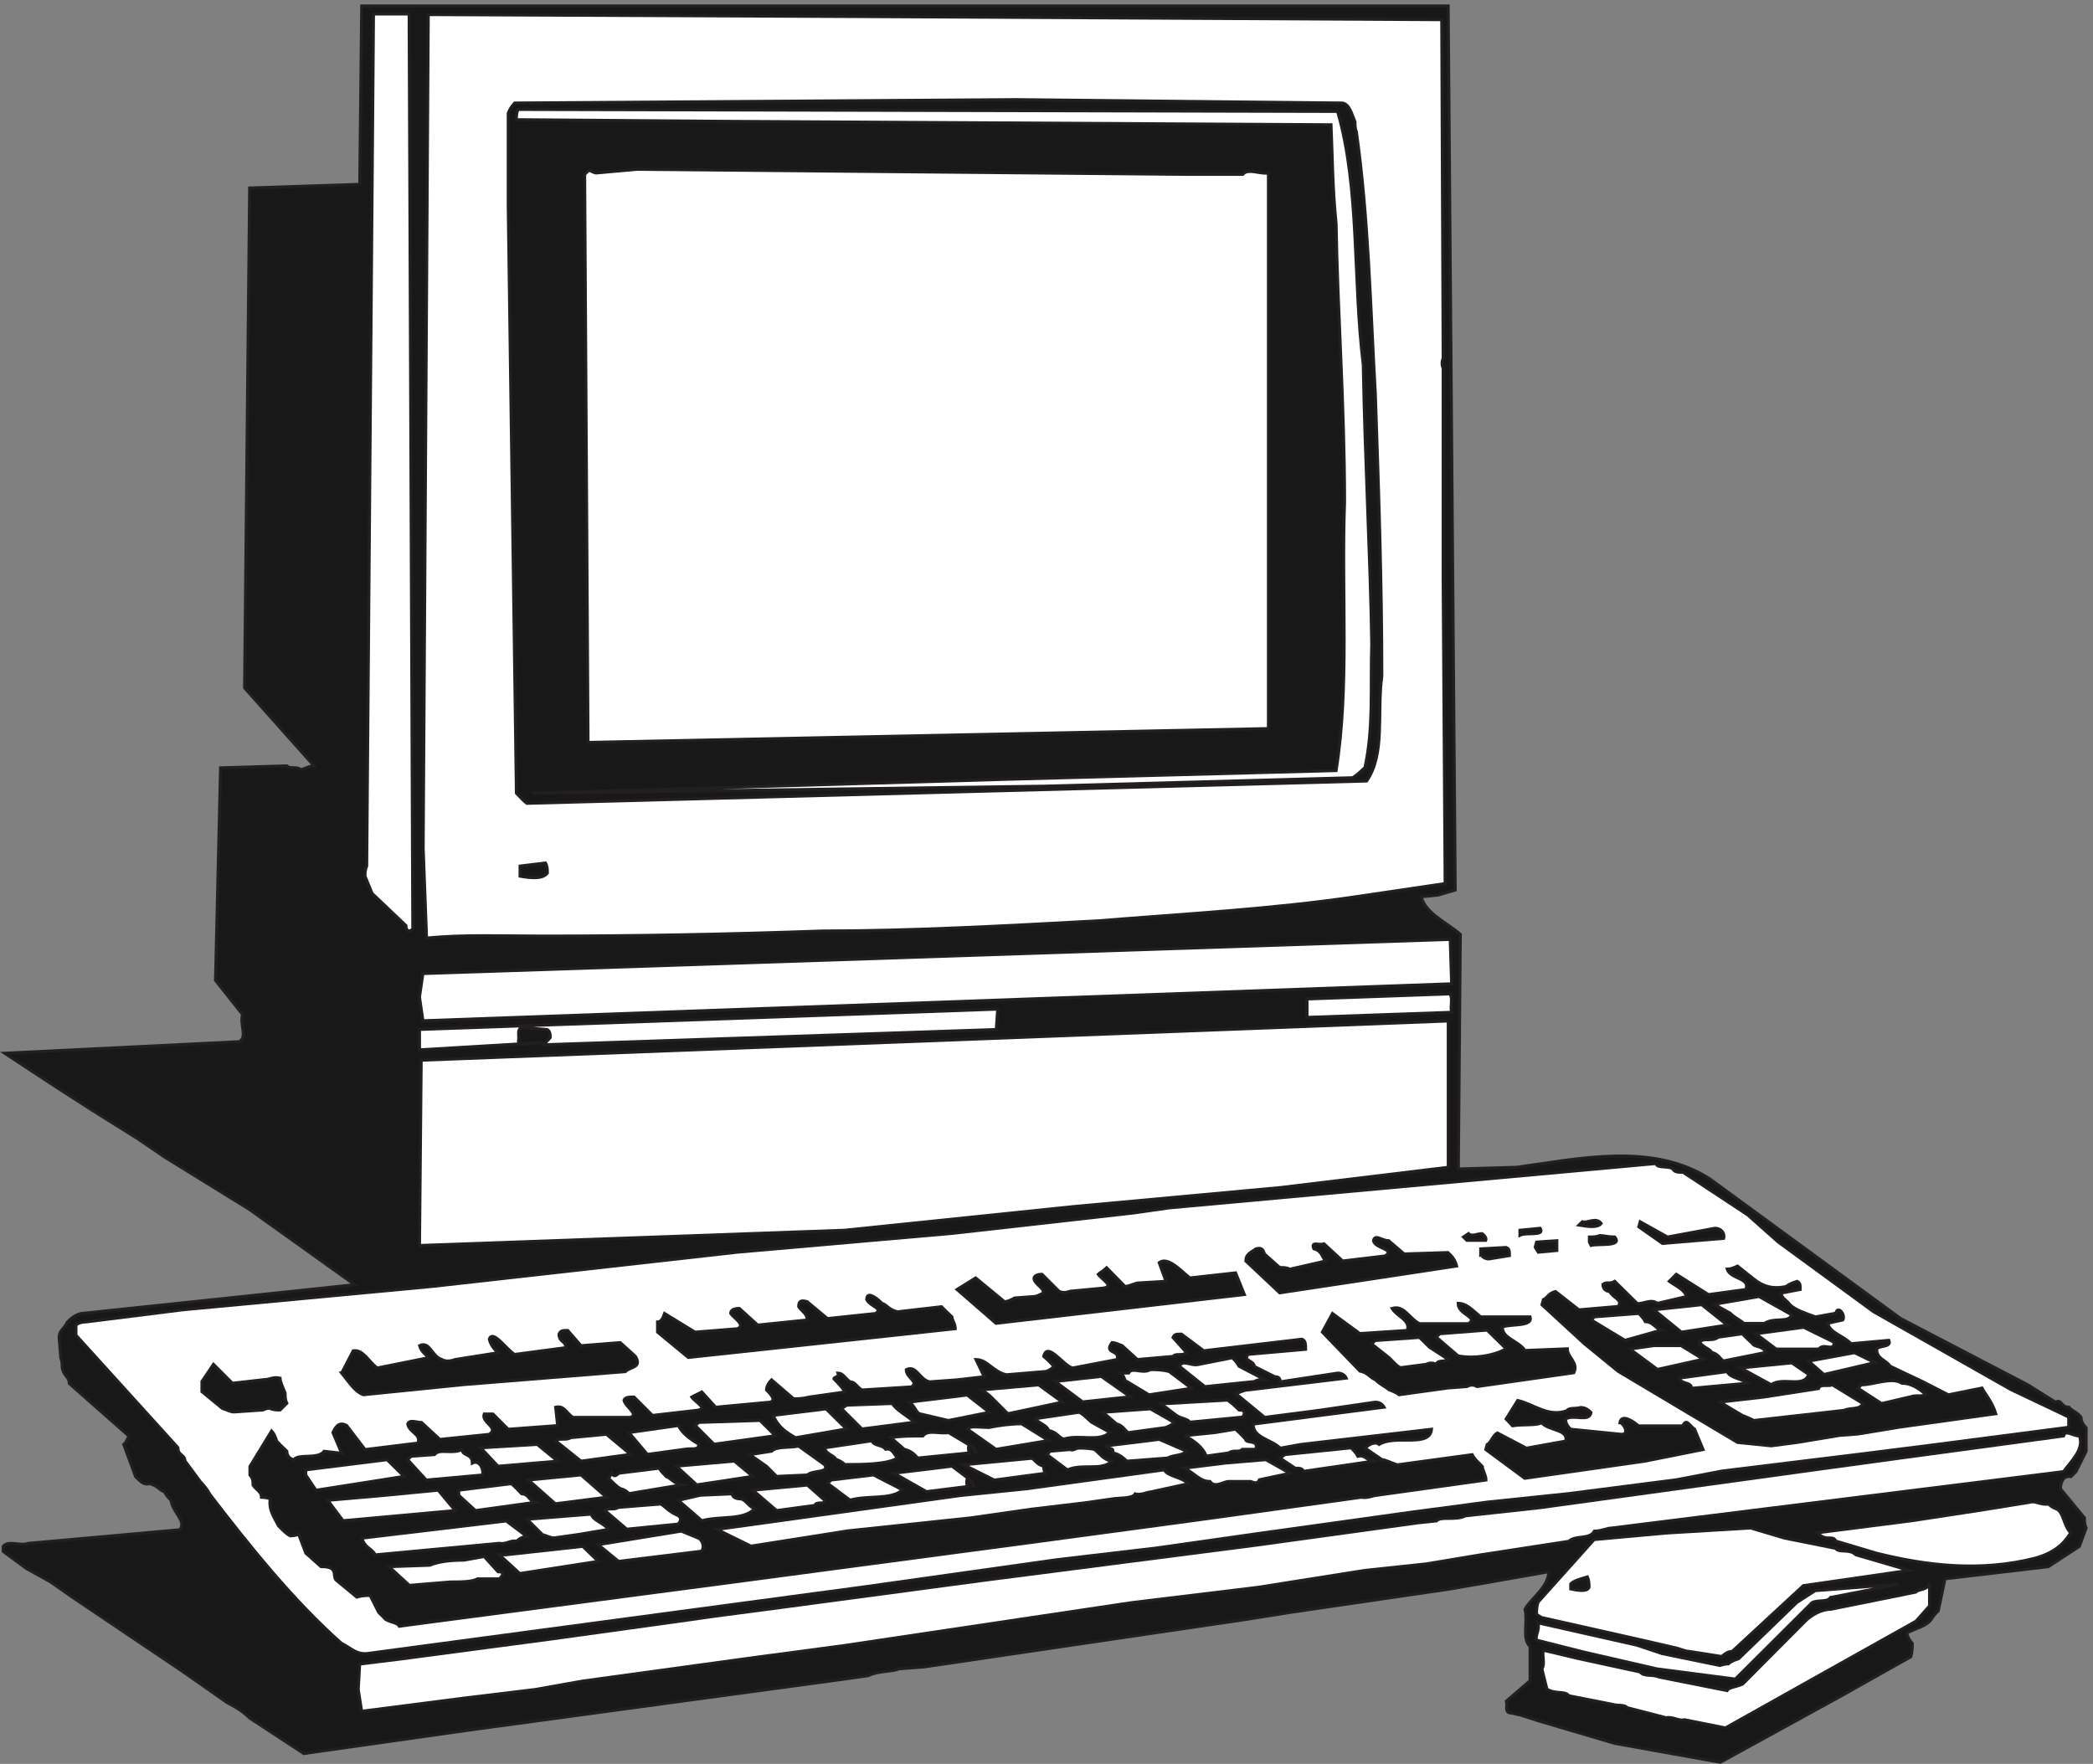 <svg xmlns="http://www.w3.org/2000/svg" xml:space="preserve" width="709.992" height="598.335"><rect width="100%" height="100%" fill="#808080" stroke="none"/><path d="M3.332 541.66v12.961c12.961 16.559 42.48 0 64.8 7.918l385.915 34.563c17.277 22.32-18 43.199-22.32 74.16-3.602 4.32-12.961 12.957-16.559 22.32-12.961 3.598-18 16.559-38.879 20.879-12.961-4.32-22.32 5.039-35.281 18l-30.238 82.078c4.32 3.602 7.918 8.641 12.957 21.602L171.809 970.059c0 17.281-12.957 17.281-18 39.601 0 8.64 0 16.56-3.598 25.92l-4.32 51.84c0 18 12.961 21.6 20.879 38.88 9.359 9.36 18 18 35.281 22.32l697.672 73.44-267.84 191.52-216.715 133.92-69.84 47.52-69.121 43.2-48.238 30.24-95.039 61.2-125.996 82.8 599.031 29.52c20.879 13.68 0 43.2 7.918 69.12l-69.117 87.12 12.957 542.16 169.199 5.04c9.359-9.36 22.32 0 35.281-9.36 7.918 0 20.879 9.36 33.84 9.36l-177.121 198.72 12.961 1275.12 280.801 9.36 5.039 455.04H3688.95l18-2255.04-43.91-12.96-43.2-4.32c12.96-43.92 64.79-64.8 100.07-95.76l-5.03-598.32 148.31 4.32c159.85 21.6 347.04 64.8 493.92-30.24l486-355.68 324.7-169.199 69.84-43.922c17.28 8.641 12.96-12.957 34.56-12.957 5.04-7.922 21.6-12.961 30.96-25.922 0-8.64 3.6-17.281 12.96-26.64v-59.758l-25.92-51.84c-4.32-5.043-12.96-12.961-12.96-12.961-18 3.598-26.64-12.961-26.64-30.961l61.2-74.16c0-7.918 0-17.281 4.32-25.918l-17.27-46.801-79.21-51.84-263.52-30.961-17.27-82.078c-5.04-3.601-12.96-12.961-18-21.601-12.96-17.282-35.28-20.879-61.2-33.84 0-9.36 5.04-18 12.97-27.36 0-7.921 0-20.882-3.61-33.839L4691.18 173.02 4383.02 3.82l-269.27 48.24-190.08 56.16-51.84 16.562c-5.04 0-18 5.039-25.92 5.039-13.68 4.321-5.03 17.282-8.64 30.243l60.48 51.839v87.118c-21.6 20.878-5.04 61.199-12.96 95.039 12.96 25.921 60.48 56.882 60.48 95.761l-147.6-25.922-103.68-18-408.23-59.757-113.04-18-820.07-120.961-64.79-5.039c-16.56-7.922-51.84-4.321-77.76-17.282l-60.47-8.64-672.48-91.438-285.84-38.879-421.189-59.761-138.238 90.718c-12.961 12.961-30.961 25.922-56.879 38.883L457.645 237.82 179.73 425.02l-55.437 38.878-61.2 33.84-59.76 43.922" style="fill:#191818;fill-opacity:1;fill-rule:evenodd;stroke:none" transform="matrix(.133 0 0 -.133 .631 598.321)"/><path d="M3.332 541.66v12.961c12.961 16.559 42.48 0 64.8 7.918l385.915 34.563c17.277 22.32-18 43.199-22.32 74.16-3.602 4.32-12.961 12.957-16.559 22.32-12.961 3.598-18 16.559-38.879 20.879-12.961-4.32-22.32 5.039-35.281 18l-30.238 82.078c4.32 3.602 7.918 8.641 12.957 21.602L171.809 970.059c0 17.281-12.957 17.281-18 39.601 0 8.64 0 16.56-3.598 25.92l-4.32 51.84c0 18 12.961 21.6 20.879 38.88 9.359 9.36 18 18 35.281 22.32l697.672 73.44-267.84 191.52-216.715 133.92-69.84 47.52-69.121 43.2-48.238 30.24-95.039 61.2-125.996 82.8 599.031 29.52c20.879 13.68 0 43.2 7.918 69.12l-69.117 87.12 12.957 542.16 169.199 5.04c9.359-9.36 22.32 0 35.281-9.36 7.918 0 20.879 9.36 33.84 9.36l-177.121 198.72 12.961 1275.12 280.801 9.36 5.039 455.04H3688.95l18-2255.04-43.91-12.96-43.2-4.32c12.96-43.92 64.79-64.8 100.07-95.76l-5.03-598.32 148.31 4.32c159.85 21.6 347.04 64.8 493.92-30.24l486-355.68 324.7-169.199 69.84-43.922c17.28 8.641 12.96-12.957 34.56-12.957 5.04-7.922 21.6-12.961 30.96-25.922 0-8.64 3.6-17.281 12.96-26.64v-59.758l-25.92-51.84c-4.32-5.043-12.96-12.961-12.96-12.961-18 3.598-26.64-12.961-26.64-30.961l61.2-74.16c0-7.918 0-17.281 4.32-25.918l-17.27-46.801-79.21-51.84-263.52-30.961-17.27-82.078c-5.04-3.601-12.96-12.961-18-21.601-12.96-17.282-35.28-20.879-61.2-33.84 0-9.36 5.04-18 12.97-27.36 0-7.921 0-20.882-3.61-33.839L4691.18 173.02 4383.02 3.82l-269.27 48.24-190.08 56.16-51.84 16.562c-5.04 0-18 5.039-25.92 5.039-13.68 4.321-5.03 17.282-8.64 30.243l60.48 51.839v87.118c-21.6 20.878-5.04 61.199-12.96 95.039 12.96 25.921 60.48 56.882 60.48 95.761l-147.6-25.922-103.68-18-408.23-59.757-113.04-18-820.07-120.961-64.79-5.039c-16.56-7.922-51.84-4.321-77.76-17.282l-60.47-8.64-672.48-91.438-285.84-38.879-421.189-59.761-138.238 90.718c-12.961 12.961-30.961 25.922-56.879 38.883L457.645 237.82 179.73 425.02l-55.437 38.878-61.2 33.84z" style="fill:none;stroke:#231f20;stroke-width:7.5;stroke-linecap:butt;stroke-linejoin:miter;stroke-miterlimit:10;stroke-dasharray:none;stroke-opacity:1" transform="matrix(.133 0 0 -.133 .631 598.321)"/><path d="M189.09 1093.18v25.92c3.601 3.6 12.961 7.92 25.918 7.92l246.957 30.96 637.905 59.76 776.15 87.12 550.79 48.24 460.08 51.84 90.72 12.96 1241.26 113.04c3.6-12.96 25.92-5.04 42.48-12.96 4.32-9.36 13.68-9.36 26.64-9.36l164.87-108.72 77.76-69.12 243.36-177.84 350.63-198.721 146.88-69.84v-25.918L4911.5 811.66l-177.12-22.32-347.04-42.481-116.63-22.32-274.32-35.277-207.36-21.602-195.11-25.918-377.28-52.562-273.59-38.879-251.28-29.52-490.31-69.121L935.004 281.742c-30.242-4.32-43.203 12.957-69.121 25.918-122.403 108.719-234 247.68-334.078 378-9.36 16.559-18 25.922-25.918 34.559l-38.883 52.562c0 16.559-17.996 12.961-17.996 33.84L189.09 1093.18" style="fill:#fff;fill-opacity:1;fill-rule:evenodd;stroke:none" transform="matrix(.133 0 0 -.133 .631 598.321)"/><path d="M189.09 1093.18v25.92c3.601 3.6 12.961 7.92 25.918 7.92l246.957 30.96 637.905 59.76 776.15 87.12 550.79 48.24 460.08 51.84 90.72 12.96 1241.26 113.04c3.6-12.96 25.92-5.04 42.48-12.96 4.32-9.36 13.68-9.36 26.64-9.36l164.87-108.72 77.76-69.12 243.36-177.84 350.63-198.721 146.88-69.84v-25.918L4911.5 811.66l-177.12-22.32-347.04-42.481-116.63-22.32-274.32-35.277-207.36-21.602-195.11-25.918-377.28-52.562-273.59-38.879-251.28-29.52-490.31-69.121L935.004 281.742c-30.242-4.32-43.203 12.957-69.121 25.918-122.403 108.719-234 247.68-334.078 378-9.36 16.559-18 25.922-25.918 34.559l-38.883 52.562c0 16.559-17.996 12.961-17.996 33.84z" style="fill:none;stroke:#231f20;stroke-width:7.5;stroke-linecap:butt;stroke-linejoin:miter;stroke-miterlimit:10;stroke-dasharray:none;stroke-opacity:1" transform="matrix(.133 0 0 -.133 .631 598.321)"/><path d="M510.203 949.18v25.922l29.52 43.918 48.242-48.239 82.797 9.36c12.961 0 20.879 7.918 38.879 3.597 0-8.636 7.922-25.918 12.961-38.156 0-9.363 0-17.281 4.32-25.922l-17.281-17.281c-8.637 0-18 0-25.918 4.32-5.039 0-8.641 0-18-4.32l-74.16-5.039c-7.918 0-16.559 5.039-29.52 9.359l-51.84 42.481" style="fill:#191818;fill-opacity:1;fill-rule:evenodd;stroke:none" transform="matrix(.133 0 0 -.133 .631 598.321)"/><path d="M510.203 949.18v25.922l29.52 43.918 48.242-48.239 82.797 9.36c12.961 0 20.879 7.918 38.879 3.597 0-8.636 7.922-25.918 12.961-38.156 0-9.363 0-17.281 4.32-25.922l-17.281-17.281c-8.637 0-18 0-25.918 4.32-5.039 0-8.641 0-18-4.32l-74.16-5.039c-7.918 0-16.559 5.039-29.52 9.359z" style="fill:none;stroke:#231f20;stroke-width:7.5;stroke-linecap:butt;stroke-linejoin:miter;stroke-miterlimit:10;stroke-dasharray:none;stroke-opacity:1" transform="matrix(.133 0 0 -.133 .631 598.321)"/><path d="M632.602 736.781v21.598l55.441 90.723c4.32-4.321 9.359-12.961 12.961-25.922 4.316-5.039 17.277-18 25.918-25.918 0-8.641 4.32-18 17.281-21.602 12.957 16.559 61.199 0 77.758 21.602l44.641-5.043-22.321 52.562c4.321 8.641 12.961 30.957 35.282 18l46.8-61.199 134.627 16.559c9.36 22.32-21.6 26.64-25.92 48.238 4.32 12.961 22.32 4.32 35.28 4.32l46.8-43.199 126 12.961c25.92 17.277-21.6 30.238-12.96 51.84h22.32l38.88-38.879 126 9.359-5.04 46.801c21.6 5.039 25.92-12.961 43.92-25.922h146.88c22.32 8.641-12.96 25.922-16.56 43.922 3.6 7.918 12.96 7.918 25.92 7.918l46.8-46.801 113.03 12.961c30.96 3.602-4.32 20.879-12.96 33.84 8.64 5.039 18 8.641 25.92 12.961l35.28-38.879 138.96 12.957c16.56 5.043 0 21.602-9.36 30.961 0 7.922 4.32 17.281 12.96 25.922l56.16-48.242c12.96 0 21.6 0 39.6 4.32l91.44 12.961c-5.04 8.641-12.96 18-25.92 30.961-9.36 7.918 12.96 4.316 7.92 17.277 12.96 0 18-12.961 30.96-22.32 12.96 0 17.28-12.957 30.24-20.879l126 7.922c20.87 12.957-12.96 22.316-12.96 43.918 25.91 12.96 33.83-25.918 59.75-30.961l69.84 5.043 69.12 7.918-20.88 43.92c29.52 0 42.48-30.96 77.76-38.881l95.04 7.921c9.36 0 17.28 5.04 25.92 12.96-3.6 5.04-16.56 18-25.92 25.92 9.36 40.32 51.84-25.92 74.17-29.52l113.03 21.6c7.92 25.92-35.28 12.96-12.96 43.2 7.93 0 16.56-4.32 25.93-7.92l38.87-35.28 90.72 7.92c7.91 9.36 21.59 0 34.55 9.36l-34.55 38.88c4.31 8.64 7.91 8.64 21.59 8.64l56.88-42.48L3316 1083.1c9.36-3.6 9.36-12.96 9.36-25.92l-146.88-12.96c-12.96-18 12.96-12.96 16.56-30.96l51.84-25.92c4.32 0 13.68 0 13.68-12.961l146.88 22.32c8.64 0 18-4.32 21.6-12.961L3178.48 953.5c-9.35 0-18-5.039-30.96-9.359l73.44-60.481 138.96 18 143.28 20.879c9.36 0 17.28-4.32 22.32-12.957l-334.08-43.203c0-35.277 46.8-38.879 69.12-61.199l51.84 9.359 334.07 38.883c-4.31-48.242-91.43-12.961-133.91-38.883-9.36 8.641-26.64 0-35.28-9.359l43.2-29.52c8.65 0 25.92-9.359 38.88-12.961l190.79 25.922c4.32-9.359 12.96-17.281 25.92-30.242 0-8.641 9.36-21.598 9.36-34.559l-277.91-38.879c-8.64 0-26.64-8.64-39.6-5.043l-372.96-51.839-95.04-12.957-347.03-46.801-750.95-100.082-888.46-117.36c-4.32 9.36-20.878 9.36-34.558 17.282-4.32 5.039-8.641 8.64-18 18L939.32 429.34c-7.918 0-20.879 0-33.84-4.32l-52.558 43.199c-8.641 8.64 0 21.601-12.961 30.242-8.641 4.32-18 4.32-25.918 4.32L775.16 537.34l-18 47.519s-12.957-3.597-20.879-3.597c-9.359 3.597-18 12.957-30.961 25.918-7.918 17.281-25.918 38.879-20.879 69.121 0 0-12.961 3.597-22.32 3.597 0 14.403-12.961 18-21.598 30.961 0 9.36 0 17.282-7.921 25.922" style="fill:#191818;fill-opacity:1;fill-rule:evenodd;stroke:none" transform="matrix(.133 0 0 -.133 .631 598.321)"/><path d="M632.602 736.781v21.598l55.441 90.723c4.32-4.321 9.359-12.961 12.961-25.922 4.316-5.039 17.277-18 25.918-25.918 0-8.641 4.32-18 17.281-21.602 12.957 16.559 61.199 0 77.758 21.602l44.641-5.043-22.321 52.562c4.321 8.641 12.961 30.957 35.282 18l46.8-61.199 134.627 16.559c9.36 22.32-21.6 26.64-25.92 48.238 4.32 12.961 22.32 4.32 35.28 4.32l46.8-43.199 126 12.961c25.92 17.277-21.6 30.238-12.96 51.84h22.32l38.88-38.879 126 9.359-5.04 46.801c21.6 5.039 25.92-12.961 43.92-25.922h146.88c22.32 8.641-12.96 25.922-16.56 43.922 3.6 7.918 12.96 7.918 25.92 7.918l46.8-46.801 113.03 12.961c30.96 3.602-4.32 20.879-12.96 33.84 8.64 5.039 18 8.641 25.92 12.961l35.28-38.879 138.96 12.957c16.56 5.043 0 21.602-9.36 30.961 0 7.922 4.32 17.281 12.96 25.922l56.16-48.242c12.96 0 21.6 0 39.6 4.32l91.44 12.961c-5.04 8.641-12.96 18-25.92 30.961-9.36 7.918 12.96 4.316 7.92 17.277 12.96 0 18-12.961 30.96-22.32 12.96 0 17.28-12.957 30.24-20.879l126 7.922c20.87 12.957-12.96 22.316-12.96 43.918 25.91 12.96 33.83-25.918 59.75-30.961l69.84 5.043 69.12 7.918-20.88 43.92c29.52 0 42.48-30.96 77.76-38.881l95.04 7.921c9.36 0 17.28 5.04 25.92 12.96-3.6 5.04-16.56 18-25.92 25.92 9.36 40.32 51.84-25.92 74.17-29.52l113.03 21.6c7.92 25.92-35.28 12.96-12.96 43.2 7.93 0 16.56-4.32 25.93-7.92l38.87-35.28 90.72 7.92c7.91 9.36 21.59 0 34.55 9.36l-34.55 38.88c4.31 8.64 7.91 8.64 21.59 8.64l56.88-42.48L3316 1083.1c9.36-3.6 9.36-12.96 9.36-25.92l-146.88-12.96c-12.96-18 12.96-12.96 16.56-30.96l51.84-25.92c4.32 0 13.68 0 13.68-12.961l146.88 22.32c8.64 0 18-4.32 21.6-12.961L3178.48 953.5c-9.35 0-18-5.039-30.96-9.359l73.44-60.481 138.96 18 143.28 20.879c9.36 0 17.28-4.32 22.32-12.957l-334.08-43.203c0-35.277 46.8-38.879 69.12-61.199l51.84 9.359 334.07 38.883c-4.31-48.242-91.43-12.961-133.91-38.883-9.36 8.641-26.64 0-35.28-9.359l43.2-29.52c8.65 0 25.92-9.359 38.88-12.961l190.79 25.922c4.32-9.359 12.96-17.281 25.92-30.242 0-8.641 9.36-21.598 9.36-34.559l-277.91-38.879c-8.64 0-26.64-8.64-39.6-5.043l-372.96-51.839-95.04-12.957-347.03-46.801-750.95-100.082-888.46-117.36c-4.32 9.36-20.878 9.36-34.558 17.282-4.32 5.039-8.641 8.64-18 18L939.32 429.34c-7.918 0-20.879 0-33.84-4.32l-52.558 43.199c-8.641 8.64 0 21.601-12.961 30.242-8.641 4.32-18 4.32-25.918 4.32L775.16 537.34l-18 47.519s-12.957-3.597-20.879-3.597c-9.359 3.597-18 12.957-30.961 25.918-7.918 17.281-25.918 38.879-20.879 69.121 0 0-12.961 3.597-22.32 3.597 0 14.403-12.961 18-21.598 30.961 0 9.36 0 17.282-7.921 25.922z" style="fill:none;stroke:#231f20;stroke-width:7.5;stroke-linecap:butt;stroke-linejoin:miter;stroke-miterlimit:10;stroke-dasharray:none;stroke-opacity:1" transform="matrix(.133 0 0 -.133 .631 598.321)"/><path d="M775.16 736.785v12.957l207.363 25.922 43.187-42.48-224.628-35.282-25.922 38.883" style="fill:#fff;fill-opacity:1;fill-rule:evenodd;stroke:none" transform="matrix(.133 0 0 -.133 .631 598.321)"/><path d="M775.16 736.785v12.957l207.363 25.922 43.187-42.48-224.628-35.282z" style="fill:none;stroke:#231f20;stroke-width:7.5;stroke-linecap:butt;stroke-linejoin:miter;stroke-miterlimit:10;stroke-dasharray:none;stroke-opacity:1" transform="matrix(.133 0 0 -.133 .631 598.321)"/><path d="m831.32 671.984 147.602 12.957 133.908 12.961 43.2-51.839-285.827-25.918-38.883 51.839" style="fill:#fff;fill-opacity:1;fill-rule:evenodd;stroke:none" transform="matrix(.133 0 0 -.133 .631 598.321)"/><path d="m831.32 671.984 147.602 12.957 133.908 12.961 43.2-51.839-285.827-25.918z" style="fill:none;stroke:#231f20;stroke-width:7.5;stroke-linecap:butt;stroke-linejoin:miter;stroke-miterlimit:10;stroke-dasharray:none;stroke-opacity:1" transform="matrix(.133 0 0 -.133 .631 598.321)"/><path d="m866.602 996.699 29.519 56.881c25.922 3.6 38.883-27.36 61.199-43.92l129.59 25.92c-3.6 8.64-16.56 12.96-21.6 30.96 25.92 12.96 30.96-27.36 56.88-35.28 7.92-5.04 20.88-5.04 33.84 0l109.44 17.28c-9.36 8.64-18 18-22.32 34.56 9.36 25.92 43.2-25.92 64.8-38.88l130.32 17.28c0 18-17.28 12.96-17.28 34.56 4.32 9.36 9.36 9.36 22.32 9.36l33.84-38.88 100.08 7.92 38.88-35.28c17.28-29.52-12.96-25.92-25.92-38.88l-411.84-33.12-256.307-25.918c-21.602 7.918-34.563 29.519-55.441 55.437" style="fill:#191818;fill-opacity:1;fill-rule:evenodd;stroke:none" transform="matrix(.133 0 0 -.133 .631 598.321)"/><path d="m866.602 996.699 29.519 56.881c25.922 3.6 38.883-27.36 61.199-43.92l129.59 25.92c-3.6 8.64-16.56 12.96-21.6 30.96 25.92 12.96 30.96-27.36 56.88-35.28 7.92-5.04 20.88-5.04 33.84 0l109.44 17.28c-9.36 8.64-18 18-22.32 34.56 9.36 25.92 43.2-25.92 64.8-38.88l130.32 17.28c0 18-17.28 12.96-17.28 34.56 4.32 9.36 9.36 9.36 22.32 9.36l33.84-38.88 100.08 7.92 38.88-35.28c17.28-29.52-12.96-25.92-25.92-38.88l-411.84-33.12-256.307-25.918c-21.602 7.918-34.563 29.519-55.441 55.437z" style="fill:none;stroke:#231f20;stroke-width:7.5;stroke-linecap:butt;stroke-linejoin:miter;stroke-miterlimit:10;stroke-dasharray:none;stroke-opacity:1" transform="matrix(.133 0 0 -.133 .631 598.321)"/><path d="m909.082 189.582 3.602 64.801 105.116 12.961 390.23 51.84 347.03 48.238 60.48 8.641 169.2 22.32 516.23 69.121 702.71 90.719 406.8 56.16 48.23 5.039c12.96 12.961 48.24 0 74.16 12.961l190.8 20.879 694.07 95.761 221.04 30.239 419.75 56.883c5.04 17.277 22.32 0 40.32 0 12.96-34.563-22.32-64.801-40.32-90.723l-1152.7-144c-12.96 0-25.92-7.918-43.92-7.918-12.96-22.32-47.52-9.359-65.52-25.922l-229.68-35.277-133.91-22.321-156.24-16.562-272.88-43.199-321.11-38.879-732.95-109.442-221.76-29.519-446.39-61.199-121.68-21.602-172.8-20.879-269.267-34.558-8.641 55.437" style="fill:#fff;fill-opacity:1;fill-rule:evenodd;stroke:none" transform="matrix(.133 0 0 -.133 .631 598.321)"/><path d="m909.082 189.582 3.602 64.801 105.116 12.961 390.23 51.84 347.03 48.238 60.48 8.641 169.2 22.32 516.23 69.121 702.71 90.719 406.8 56.16 48.23 5.039c12.96 12.961 48.24 0 74.16 12.961l190.8 20.879 694.07 95.761 221.04 30.239 419.75 56.883c5.04 17.277 22.32 0 40.32 0 12.96-34.563-22.32-64.801-40.32-90.723l-1152.7-144c-12.96 0-25.92-7.918-43.92-7.918-12.96-22.32-47.52-9.359-65.52-25.922l-229.68-35.277-133.91-22.321-156.24-16.562-272.88-43.199-321.11-38.879-732.95-109.442-221.76-29.519-446.39-61.199-121.68-21.602-172.8-20.879-269.267-34.558Z" style="fill:none;stroke:#231f20;stroke-width:7.5;stroke-linecap:butt;stroke-linejoin:miter;stroke-miterlimit:10;stroke-dasharray:none;stroke-opacity:1" transform="matrix(.133 0 0 -.133 .631 598.321)"/><path d="m918.441 575.504 367.909 43.918 52.56-39.598c-8.64 0-18-4.32-26.64-12.242-12.96 4.32-25.92-8.641-43.2-5.039l-316.789-29.52c-7.918 16.559-25.918 16.559-33.84 42.481" style="fill:#fff;fill-opacity:1;fill-rule:evenodd;stroke:none" transform="matrix(.133 0 0 -.133 .631 598.321)"/><path d="m918.441 575.504 367.909 43.918 52.56-39.598c-8.64 0-18-4.32-26.64-12.242-12.96 4.32-25.92-8.641-43.2-5.039l-316.789-29.52c-7.918 16.559-25.918 16.559-33.84 42.481z" style="fill:none;stroke:#231f20;stroke-width:7.5;stroke-linecap:butt;stroke-linejoin:miter;stroke-miterlimit:10;stroke-dasharray:none;stroke-opacity:1" transform="matrix(.133 0 0 -.133 .631 598.321)"/><path d="M926.363 2263.9c0 7.92 0 16.56 4.321 25.92l17.277 2172.96h90.709l9.36-2333.52c-9.36-9.36-17.28-4.32-17.28 8.64l-86.387 82.08-18 43.92" style="fill:#fff;fill-opacity:1;fill-rule:evenodd;stroke:none" transform="matrix(.133 0 0 -.133 .631 598.321)"/><path d="M926.363 2263.9c0 7.92 0 16.56 4.321 25.92l17.277 2172.96h90.709l9.36-2333.52c-9.36-9.36-17.28-4.32-17.28 8.64l-86.387 82.08z" style="fill:none;stroke:#231f20;stroke-width:7.5;stroke-linecap:butt;stroke-linejoin:miter;stroke-miterlimit:10;stroke-dasharray:none;stroke-opacity:1" transform="matrix(.133 0 0 -.133 .631 598.321)"/><path d="m987.563 502.785 103.667 3.598c22.32 9.359 51.84 12.961 87.12 12.961l51.84 9.359 35.28-38.879c12.96 0 16.56-5.039 3.6-18h-56.16c-12.96-7.922-43.92-7.922-69.84-7.922l-103.68-8.64-51.827 47.523" style="fill:#fff;fill-opacity:1;fill-rule:evenodd;stroke:none" transform="matrix(.133 0 0 -.133 .631 598.321)"/><path d="m987.563 502.785 103.667 3.598c22.32 9.359 51.84 12.961 87.12 12.961l51.84 9.359 35.28-38.879c12.96 0 16.56-5.039 3.6-18h-56.16c-12.96-7.922-43.92-7.922-69.84-7.922l-103.68-8.64z" style="fill:none;stroke:#231f20;stroke-width:7.5;stroke-linecap:butt;stroke-linejoin:miter;stroke-miterlimit:10;stroke-dasharray:none;stroke-opacity:1" transform="matrix(.133 0 0 -.133 .631 598.321)"/><path d="m1035.07 775.664 8.64 8.641 59.76 4.32c12.96 16.559 43.92 0 70.56 12.957 0-17.277 25.92-9.359 25.92-34.559 16.56 8.641 29.52-12.96 25.92-30.238l-143.28-12.961-47.52 51.84" style="fill:#fff;fill-opacity:1;fill-rule:evenodd;stroke:none" transform="matrix(.133 0 0 -.133 .631 598.321)"/><path d="m1035.07 775.664 8.64 8.641 59.76 4.32c12.96 16.559 43.92 0 70.56 12.957 0-17.277 25.92-9.359 25.92-34.559 16.56 8.641 29.52-12.96 25.92-30.238l-143.28-12.961z" style="fill:none;stroke:#231f20;stroke-width:7.5;stroke-linecap:butt;stroke-linejoin:miter;stroke-miterlimit:10;stroke-dasharray:none;stroke-opacity:1" transform="matrix(.133 0 0 -.133 .631 598.321)"/><path d="m1065.31 1322.14 4.32 472.32 2619.32 100.08v-372.96l-429.11-51.84-524.87-48.24-585.35-60.48-1084.31-38.88" style="fill:#fff;fill-opacity:1;fill-rule:evenodd;stroke:none" transform="matrix(.133 0 0 -.133 .631 598.321)"/><path d="m1065.31 1322.14 4.32 472.32 2619.32 100.08v-372.96l-429.11-51.84-524.87-48.24-585.35-60.48z" style="fill:none;stroke:#231f20;stroke-width:7.5;stroke-linecap:butt;stroke-linejoin:miter;stroke-miterlimit:10;stroke-dasharray:none;stroke-opacity:1" transform="matrix(.133 0 0 -.133 .631 598.321)"/><path d="M1065.31 1821.1v51.84l1474.54 51.84-3.6-51.84-1154.14-38.88c3.6 5.04 8.64 8.64 16.56 18 0 7.92 0 16.56-7.92 20.88l-64.8 5.04c-13.68-5.04-5.04-22.32-8.64-35.28 8.64-17.28 34.56 0 51.84-3.6l-303.84-18" style="fill:#fff;fill-opacity:1;fill-rule:evenodd;stroke:none" transform="matrix(.133 0 0 -.133 .631 598.321)"/><path d="M1065.31 1821.1v51.84l1474.54 51.84-3.6-51.84-1154.14-38.88c3.6 5.04 8.64 8.64 16.56 18 0 7.92 0 16.56-7.92 20.88l-64.8 5.04c-13.68-5.04-5.04-22.32-8.64-35.28 8.64-17.28 34.56 0 51.84-3.6z" style="fill:none;stroke:#231f20;stroke-width:7.5;stroke-linecap:butt;stroke-linejoin:miter;stroke-miterlimit:10;stroke-dasharray:none;stroke-opacity:1" transform="matrix(.133 0 0 -.133 .631 598.321)"/><path d="m1065.31 1955.74 8.64 59.76 2620.04 87.12 3.6-113.04-2623.64-94.32-8.64 60.48" style="fill:#fff;fill-opacity:1;fill-rule:evenodd;stroke:none" transform="matrix(.133 0 0 -.133 .631 598.321)"/><path d="m1065.31 1955.74 8.64 59.76 2620.04 87.12 3.6-113.04-2623.64-94.32z" style="fill:none;stroke:#231f20;stroke-width:7.5;stroke-linecap:butt;stroke-linejoin:miter;stroke-miterlimit:10;stroke-dasharray:none;stroke-opacity:1" transform="matrix(.133 0 0 -.133 .631 598.321)"/><path d="m1074.67 2335.9 12.96 2125.44 1109.51-5.04 1475.25-7.92 3.6-862.56c-3.6-9.36-3.6-18 0-27.36V3016.3l5.04-771.12-229.67-33.84c-208.08-30.96-442.8-43.92-655.19-61.2-239.04-12.96-476.63-25.92-702.71-25.92-246.96-8.64-477.35-12.96-711.35-12.96-108.72 0-203.76 4.32-298.8-5.04l-8.64 229.68" style="fill:#fff;fill-opacity:1;fill-rule:evenodd;stroke:none" transform="matrix(.133 0 0 -.133 .631 598.321)"/><path d="m1074.67 2335.9 12.96 2125.44 1109.51-5.04 1475.25-7.92 3.6-862.56c-3.6-9.36-3.6-18 0-27.36V3016.3l5.04-771.12-229.67-33.84c-208.08-30.96-442.8-43.92-655.19-61.2-239.04-12.96-476.63-25.92-702.71-25.92-246.96-8.64-477.35-12.96-711.35-12.96-108.72 0-203.76 4.32-298.8-5.04z" style="fill:none;stroke:#231f20;stroke-width:7.5;stroke-linecap:butt;stroke-linejoin:miter;stroke-miterlimit:10;stroke-dasharray:none;stroke-opacity:1" transform="matrix(.133 0 0 -.133 .631 598.321)"/><path d="M1165.39 684.941v12.961l133.92 16.563c5.04-3.602 18-16.563 26.64-25.922 17.28 0 17.28-16.559 33.84-21.602l-151.92-20.878-42.48 38.878" style="fill:#fff;fill-opacity:1;fill-rule:evenodd;stroke:none" transform="matrix(.133 0 0 -.133 .631 598.321)"/><path d="M1165.39 684.941v12.961l133.92 16.563c5.04-3.602 18-16.563 26.64-25.922 17.28 0 17.28-16.559 33.84-21.602l-151.92-20.878z" style="fill:none;stroke:#231f20;stroke-width:7.5;stroke-linecap:butt;stroke-linejoin:miter;stroke-miterlimit:10;stroke-dasharray:none;stroke-opacity:1" transform="matrix(.133 0 0 -.133 .631 598.321)"/><path d="m1221.55 805.902 144 8.641 51.84-42.48-151.92-12.961-43.92 46.8" style="fill:#fff;fill-opacity:1;fill-rule:evenodd;stroke:none" transform="matrix(.133 0 0 -.133 .631 598.321)"/><path d="m1221.55 805.902 144 8.641 51.84-42.48-151.92-12.961z" style="fill:none;stroke:#231f20;stroke-width:7.5;stroke-linecap:butt;stroke-linejoin:miter;stroke-miterlimit:10;stroke-dasharray:none;stroke-opacity:1" transform="matrix(.133 0 0 -.133 .631 598.321)"/><path d="M1269.07 533.023h16.56l195.84 21.602 39.6-38.16-200.16-30.961-51.84 47.519" style="fill:#fff;fill-opacity:1;fill-rule:evenodd;stroke:none" transform="matrix(.133 0 0 -.133 .631 598.321)"/><path d="M1269.07 533.023h16.56l195.84 21.602 39.6-38.16-200.16-30.961z" style="fill:none;stroke:#231f20;stroke-width:7.5;stroke-linecap:butt;stroke-linejoin:miter;stroke-miterlimit:10;stroke-dasharray:none;stroke-opacity:1" transform="matrix(.133 0 0 -.133 .631 598.321)"/><path d="M1291.39 3976.06v234c3.6 8.64 7.92 16.56 16.56 25.92l1280.14 8.64 831.59-8.64c18-4.32 22.32-25.92 31.68-48.24 0-7.92 0-17.28 3.6-25.92 30.96-220.32 35.28-441.36 48.24-667.44 8.64-251.28 16.56-480.96 16.56-720-12.96-95.04 9.36-198.72-38.88-267.84l-2141.97-56.88c-5.04 3.6-18 16.56-26.64 25.92l-20.88 1500.48" style="fill:#191818;fill-opacity:1;fill-rule:evenodd;stroke:none" transform="matrix(.133 0 0 -.133 .631 598.321)"/><path d="M1291.39 3976.06v234c3.6 8.64 7.92 16.56 16.56 25.92l1280.14 8.64 831.59-8.64c18-4.32 22.32-25.92 31.68-48.24 0-7.92 0-17.28 3.6-25.92 30.96-220.32 35.28-441.36 48.24-667.44 8.64-251.28 16.56-480.96 16.56-720-12.96-95.04 9.36-198.72-38.88-267.84l-2141.97-56.88c-5.04 3.6-18 16.56-26.64 25.92z" style="fill:none;stroke:#231f20;stroke-width:7.5;stroke-linecap:butt;stroke-linejoin:miter;stroke-miterlimit:10;stroke-dasharray:none;stroke-opacity:1" transform="matrix(.133 0 0 -.133 .631 598.321)"/><path d="M1312.27 4193.5c0 7.92 0 16.56 4.32 25.92l2090.13-5.04c56.88-194.4 38.88-432.72 65.52-645.84 4.32-246.96 18-486 21.6-710.64-3.6-117.36 5.04-213.12-17.28-316.8-8.64-7.92-18-17.28-30.96-25.92l-788.39-21.6-1305.34-18 1205.26 35.28 845.99 22.32c34.56 216 12.96 454.32 21.6 684.72 0 246.96-18 486-21.6 710.64-9.36 91.44-9.36 169.2-12.96 252l-1527.1 8.64-550.79 4.32" style="fill:#fff;fill-opacity:1;fill-rule:evenodd;stroke:none" transform="matrix(.133 0 0 -.133 .631 598.321)"/><path d="M1312.27 4193.5c0 7.92 0 16.56 4.32 25.92l2090.13-5.04c56.88-194.4 38.88-432.72 65.52-645.84 4.32-246.96 18-486 21.6-710.64-3.6-117.36 5.04-213.12-17.28-316.8-8.64-7.92-18-17.28-30.96-25.92l-788.39-21.6-1305.34-18 1205.26 35.28 845.99 22.32c34.56 216 12.96 454.32 21.6 684.72 0 246.96-18 486-21.6 710.64-9.36 91.44-9.36 169.2-12.96 252l-1527.1 8.64z" style="fill:none;stroke:#231f20;stroke-width:7.5;stroke-linecap:butt;stroke-linejoin:miter;stroke-miterlimit:10;stroke-dasharray:none;stroke-opacity:1" transform="matrix(.133 0 0 -.133 .631 598.321)"/><path d="M1321.63 2263.9v25.92l64.8 7.92c5.04-7.92 5.04-17.28 5.04-25.92-12.96-16.56-43.92-12.24-69.84-7.92" style="fill:#191818;fill-opacity:1;fill-rule:evenodd;stroke:none" transform="matrix(.133 0 0 -.133 .631 598.321)"/><path d="M1321.63 2263.9v25.92l64.8 7.92c5.04-7.92 5.04-17.28 5.04-25.92-12.96-16.56-43.92-12.24-69.84-7.92z" style="fill:none;stroke:#231f20;stroke-width:7.5;stroke-linecap:butt;stroke-linejoin:miter;stroke-miterlimit:10;stroke-dasharray:none;stroke-opacity:1" transform="matrix(.133 0 0 -.133 .631 598.321)"/><path d="m1339.63 623.742 163.44 12.961c5.04-16.558 30.96-21.601 43.92-38.879l-77.76-12.961-61.2-8.64c-8.64 0-16.56 5.039-29.52 8.64l-38.88 38.879" style="fill:#fff;fill-opacity:1;fill-rule:evenodd;stroke:none" transform="matrix(.133 0 0 -.133 .631 598.321)"/><path d="m1339.63 623.742 163.44 12.961c5.04-16.558 30.96-21.601 43.92-38.879l-77.76-12.961-61.2-8.64c-8.64 0-16.56 5.039-29.52 8.64z" style="fill:none;stroke:#231f20;stroke-width:7.5;stroke-linecap:butt;stroke-linejoin:miter;stroke-miterlimit:10;stroke-dasharray:none;stroke-opacity:1" transform="matrix(.133 0 0 -.133 .631 598.321)"/><path d="m1343.23 723.824 133.92 12.961 64.8-56.883-130.32-16.558-68.4 60.48" style="fill:#fff;fill-opacity:1;fill-rule:evenodd;stroke:none" transform="matrix(.133 0 0 -.133 .631 598.321)"/><path d="m1343.23 723.824 133.92 12.961 64.8-56.883-130.32-16.558z" style="fill:none;stroke:#231f20;stroke-width:7.5;stroke-linecap:butt;stroke-linejoin:miter;stroke-miterlimit:10;stroke-dasharray:none;stroke-opacity:1" transform="matrix(.133 0 0 -.133 .631 598.321)"/><path d="M1412.35 823.902c8.64 7.922 25.92 0 38.88 7.922l90.72 8.641 61.2-51.121-126-17.281-64.8 51.839" style="fill:#fff;fill-opacity:1;fill-rule:evenodd;stroke:none" transform="matrix(.133 0 0 -.133 .631 598.321)"/><path d="M1412.35 823.902c8.64 7.922 25.92 0 38.88 7.922l90.72 8.641 61.2-51.121-126-17.281z" style="fill:none;stroke:#231f20;stroke-width:7.5;stroke-linecap:butt;stroke-linejoin:miter;stroke-miterlimit:10;stroke-dasharray:none;stroke-opacity:1" transform="matrix(.133 0 0 -.133 .631 598.321)"/><path d="m1486.51 4053.82 8.64 8.64c4.32 4.32 12.96-5.04 20.88-5.04l104.4 9.36 1405.41-12.96h138.96c13.68 16.56 43.2 0 65.52 3.6V2640.46l-1735.17-35.28-8.64 1448.64" style="fill:#fff;fill-opacity:1;fill-rule:evenodd;stroke:none" transform="matrix(.133 0 0 -.133 .631 598.321)"/><path d="m1486.51 4053.82 8.64 8.64c4.32 4.32 12.96-5.04 20.88-5.04l104.4 9.36 1405.41-12.96h138.96c13.68 16.56 43.2 0 65.52 3.6V2640.46l-1735.17-35.28z" style="fill:none;stroke:#231f20;stroke-width:7.5;stroke-linecap:butt;stroke-linejoin:miter;stroke-miterlimit:10;stroke-dasharray:none;stroke-opacity:1" transform="matrix(.133 0 0 -.133 .631 598.321)"/><path d="m1521.07 558.941 211.67 34.563 43.92-18c7.92-3.602 17.28-20.16 7.92-33.121l-211.67-25.918-51.84 42.476" style="fill:#fff;fill-opacity:1;fill-rule:evenodd;stroke:none" transform="matrix(.133 0 0 -.133 .631 598.321)"/><path d="m1521.07 558.941 211.67 34.563 43.92-18c7.92-3.602 17.28-20.16 7.92-33.121l-211.67-25.918z" style="fill:none;stroke:#231f20;stroke-width:7.5;stroke-linecap:butt;stroke-linejoin:miter;stroke-miterlimit:10;stroke-dasharray:none;stroke-opacity:1" transform="matrix(.133 0 0 -.133 .631 598.321)"/><path d="M1538.35 646.063c8.64 7.921 21.6 0 34.56 7.921l107.99 8.641c12.96-8.641 22.32-20.883 43.92-29.523 7.92-5.039 7.92-12.957 0-21.598l-131.03-12.961-55.44 47.52" style="fill:#fff;fill-opacity:1;fill-rule:evenodd;stroke:none" transform="matrix(.133 0 0 -.133 .631 598.321)"/><path d="M1538.35 646.063c8.64 7.921 21.6 0 34.56 7.921l107.99 8.641c12.96-8.641 22.32-20.883 43.92-29.523 7.92-5.039 7.92-12.957 0-21.598l-131.03-12.961z" style="fill:none;stroke:#231f20;stroke-width:7.5;stroke-linecap:butt;stroke-linejoin:miter;stroke-miterlimit:10;stroke-dasharray:none;stroke-opacity:1" transform="matrix(.133 0 0 -.133 .631 598.321)"/><path d="m1547.71 728.145 7.92 12.957c5.04-8.637 8.64-8.637 18 0l103.67 12.961c0-4.321 9.36-12.961 17.28-21.598 12.96-4.32 18-17.281 38.88-20.883l-133.91-22.32c-5.04 5.043-9.36 9.363-22.32 12.961-8.64 5.039-16.56 12.961-29.52 25.922" style="fill:#fff;fill-opacity:1;fill-rule:evenodd;stroke:none" transform="matrix(.133 0 0 -.133 .631 598.321)"/><path d="m1547.71 728.145 7.92 12.957c5.04-8.637 8.64-8.637 18 0l103.67 12.961c0-4.321 9.36-12.961 17.28-21.598 12.96-4.32 18-17.281 38.88-20.883l-133.91-22.32c-5.04 5.043-9.36 9.363-22.32 12.961-8.64 5.039-16.56 12.961-29.52 25.922z" style="fill:none;stroke:#231f20;stroke-width:7.5;stroke-linecap:butt;stroke-linejoin:miter;stroke-miterlimit:10;stroke-dasharray:none;stroke-opacity:1" transform="matrix(.133 0 0 -.133 .631 598.321)"/><path d="m1599.55 844.785 125.99 18c7.92-18 29.52-34.562 51.84-47.523 0-17.278-18-9.36-35.28-12.957l-95.75-12.961-46.8 55.441" style="fill:#fff;fill-opacity:1;fill-rule:evenodd;stroke:none" transform="matrix(.133 0 0 -.133 .631 598.321)"/><path d="m1599.55 844.785 125.99 18c7.92-18 29.52-34.562 51.84-47.523 0-17.278-18-9.36-35.28-12.957l-95.75-12.961z" style="fill:none;stroke:#231f20;stroke-width:7.5;stroke-linecap:butt;stroke-linejoin:miter;stroke-miterlimit:10;stroke-dasharray:none;stroke-opacity:1" transform="matrix(.133 0 0 -.133 .631 598.321)"/><path d="M1672.27 1101.1v25.92c8.63 0 13.67 8.64 17.99 21.6l77.76-47.52 108 8.64c21.6 9.36-7.92 25.92-17.28 38.88 0 9.36 9.36 12.96 22.32 12.96l46.8-42.48 126 12.96c0 16.56-12.96 20.88-21.6 33.84 0 12.96 4.32 18 21.6 12.96l51.84-43.2 122.4 12.96c20.88 12.96-12.96 17.28-22.32 35.28 0 25.92 30.24 0 38.88-9.36 12.96-3.6 17.28-16.56 39.6-21.6l112.31 12.96c4.32-4.32 17.28-17.28 26.64-25.92 0-7.92 8.64-17.28 8.64-30.24l-681.11-73.44-78.47 64.8" style="fill:#191818;fill-opacity:1;fill-rule:evenodd;stroke:none" transform="matrix(.133 0 0 -.133 .631 598.321)"/><path d="M1672.27 1101.1v25.92c8.63 0 13.67 8.64 17.99 21.6l77.76-47.52 108 8.64c21.6 9.36-7.92 25.92-17.28 38.88 0 9.36 9.36 12.96 22.32 12.96l46.8-42.48 126 12.96c0 16.56-12.96 20.88-21.6 33.84 0 12.96 4.32 18 21.6 12.96l51.84-43.2 122.4 12.96c20.88 12.96-12.96 17.28-22.32 35.28 0 25.92 30.24 0 38.88-9.36 12.96-3.6 17.28-16.56 39.6-21.6l112.31 12.96c4.32-4.32 17.28-17.28 26.64-25.92 0-7.92 8.64-17.28 8.64-30.24l-681.11-73.44z" style="fill:none;stroke:#231f20;stroke-width:7.5;stroke-linecap:butt;stroke-linejoin:miter;stroke-miterlimit:10;stroke-dasharray:none;stroke-opacity:1" transform="matrix(.133 0 0 -.133 .631 598.321)"/><path d="m1720.5 759.102 147.6 12.961 46.8-38.879-142.56-21.602-51.84 47.52" style="fill:#fff;fill-opacity:1;fill-rule:evenodd;stroke:none" transform="matrix(.133 0 0 -.133 .631 598.321)"/><path d="m1720.5 759.102 147.6 12.961 46.8-38.879-142.56-21.602z" style="fill:none;stroke:#231f20;stroke-width:7.5;stroke-linecap:butt;stroke-linejoin:miter;stroke-miterlimit:10;stroke-dasharray:none;stroke-opacity:1" transform="matrix(.133 0 0 -.133 .631 598.321)"/><path d="m1725.54 671.984 55.44 12.957 82.08 3.602c0-8.641 9.36-12.961 22.32-12.961 12.96-3.598 16.56-16.559 34.56-25.199-30.96-30.238-86.4-17.281-134.64-30.238l-59.76 51.839" style="fill:#fff;fill-opacity:1;fill-rule:evenodd;stroke:none" transform="matrix(.133 0 0 -.133 .631 598.321)"/><path d="m1725.54 671.984 55.44 12.957 82.08 3.602c0-8.641 9.36-12.961 22.32-12.961 12.96-3.598 16.56-16.559 34.56-25.199-30.96-30.238-86.4-17.281-134.64-30.238z" style="fill:none;stroke:#231f20;stroke-width:7.5;stroke-linecap:butt;stroke-linejoin:miter;stroke-miterlimit:10;stroke-dasharray:none;stroke-opacity:1" transform="matrix(.133 0 0 -.133 .631 598.321)"/><path d="m1768.74 862.785 8.64 7.918 156.24 5.039 38.88-38.879-156.24-21.601-47.52 47.523" style="fill:#fff;fill-opacity:1;fill-rule:evenodd;stroke:none" transform="matrix(.133 0 0 -.133 .631 598.321)"/><path d="m1768.74 862.785 8.64 7.918 156.24 5.039 38.88-38.879-156.24-21.601z" style="fill:none;stroke:#231f20;stroke-width:7.5;stroke-linecap:butt;stroke-linejoin:miter;stroke-miterlimit:10;stroke-dasharray:none;stroke-opacity:1" transform="matrix(.133 0 0 -.133 .631 598.321)"/><path d="m1824.18 597.824 620.63 86.399 169.2 17.281 350.64 48.238c9.36-17.277 43.19-17.277 61.19-35.277l-95.75-20.883c-7.92 0-25.92-9.359-39.6-5.039-7.92-12.961-38.88-9.359-59.76-12.961l-64.8-9.359-138.96-16.559-156.24-22.32-313.19-33.121-246.96-38.879-86.4 42.48" style="fill:#fff;fill-opacity:1;fill-rule:evenodd;stroke:none" transform="matrix(.133 0 0 -.133 .631 598.321)"/><path d="m1824.18 597.824 620.63 86.399 169.2 17.281 350.64 48.238c9.36-17.277 43.19-17.277 61.19-35.277l-95.75-20.883c-7.92 0-25.92-9.359-39.6-5.039-7.92-12.961-38.88-9.359-59.76-12.961l-64.8-9.359-138.96-16.559-156.24-22.32-313.19-33.121-246.96-38.879z" style="fill:none;stroke:#231f20;stroke-width:7.5;stroke-linecap:butt;stroke-linejoin:miter;stroke-miterlimit:10;stroke-dasharray:none;stroke-opacity:1" transform="matrix(.133 0 0 -.133 .631 598.321)"/><path d="m1907.7 788.625 55.44 8.637c12.96 12.961 43.2 7.922 69.12 12.961l66.24-47.52c12.96-21.601-30.96-12.961-43.92-25.918l-78.48-3.601-25.92 25.918-42.48 29.523" style="fill:#fff;fill-opacity:1;fill-rule:evenodd;stroke:none" transform="matrix(.133 0 0 -.133 .631 598.321)"/><path d="m1907.7 788.625 55.44 8.637c12.96 12.961 43.2 7.922 69.12 12.961l66.24-47.52c12.96-21.601-30.96-12.961-43.92-25.918l-78.48-3.601-25.92 25.918z" style="fill:none;stroke:#231f20;stroke-width:7.5;stroke-linecap:butt;stroke-linejoin:miter;stroke-miterlimit:10;stroke-dasharray:none;stroke-opacity:1" transform="matrix(.133 0 0 -.133 .631 598.321)"/><path d="m1915.62 697.902 138.96 12.961 43.92-38.879c0-12.961-18 0-25.92-12.961l-96.48-12.96-60.48 51.839" style="fill:#fff;fill-opacity:1;fill-rule:evenodd;stroke:none" transform="matrix(.133 0 0 -.133 .631 598.321)"/><path d="m1915.62 697.902 138.96 12.961 43.92-38.879c0-12.961-18 0-25.92-12.961l-96.48-12.96z" style="fill:none;stroke:#231f20;stroke-width:7.5;stroke-linecap:butt;stroke-linejoin:miter;stroke-miterlimit:10;stroke-dasharray:none;stroke-opacity:1" transform="matrix(.133 0 0 -.133 .631 598.321)"/><path d="m1967.46 888.703 134.64 16.559 51.84-51.117-129.6-22.321c-22.32 12.961-43.92 25.918-56.88 56.879" style="fill:#fff;fill-opacity:1;fill-rule:evenodd;stroke:none" transform="matrix(.133 0 0 -.133 .631 598.321)"/><path d="m1967.46 888.703 134.64 16.559 51.84-51.117-129.6-22.321c-22.32 12.961-43.92 25.918-56.88 56.879z" style="fill:none;stroke:#231f20;stroke-width:7.5;stroke-linecap:butt;stroke-linejoin:miter;stroke-miterlimit:10;stroke-dasharray:none;stroke-opacity:1" transform="matrix(.133 0 0 -.133 .631 598.321)"/><path d="m2098.5 805.902 120.96 18c3.6-13.679 25.92-9.359 34.56-21.597 17.28 3.597 20.88-12.961 30.24-22.321-25.92-16.562-91.44-16.562-133.92-16.562-5.04 3.601-9.36 8.641-22.32 12.961-8.64 12.961-25.92 12.961-29.52 29.519" style="fill:#fff;fill-opacity:1;fill-rule:evenodd;stroke:none" transform="matrix(.133 0 0 -.133 .631 598.321)"/><path d="m2098.5 805.902 120.96 18c3.6-13.679 25.92-9.359 34.56-21.597 17.28 3.597 20.88-12.961 30.24-22.321-25.92-16.562-91.44-16.562-133.92-16.562-5.04 3.601-9.36 8.641-22.32 12.961-8.64 12.961-25.92 12.961-29.52 29.519z" style="fill:none;stroke:#231f20;stroke-width:7.5;stroke-linecap:butt;stroke-linejoin:miter;stroke-miterlimit:10;stroke-dasharray:none;stroke-opacity:1" transform="matrix(.133 0 0 -.133 .631 598.321)"/><path d="m2106.42 715.184 8.64 8.64 108 12.961 74.16-38.16c-30.24-25.922-87.12-12.961-133.92-25.922l-56.88 42.481" style="fill:#fff;fill-opacity:1;fill-rule:evenodd;stroke:none" transform="matrix(.133 0 0 -.133 .631 598.321)"/><path d="m2106.42 715.184 8.64 8.64 108 12.961 74.16-38.16c-30.24-25.922-87.12-12.961-133.92-25.922z" style="fill:none;stroke:#231f20;stroke-width:7.5;stroke-linecap:butt;stroke-linejoin:miter;stroke-miterlimit:10;stroke-dasharray:none;stroke-opacity:1" transform="matrix(.133 0 0 -.133 .631 598.321)"/><path d="m2141.7 905.984 12.96 8.641 116.64 4.316c9.36-16.558 35.28-29.519 56.16-47.519l-133.92-17.277-51.84 51.839" style="fill:#fff;fill-opacity:1;fill-rule:evenodd;stroke:none" transform="matrix(.133 0 0 -.133 .631 598.321)"/><path d="m2141.7 905.984 12.96 8.641 116.64 4.316c9.36-16.558 35.28-29.519 56.16-47.519l-133.92-17.277z" style="fill:none;stroke:#231f20;stroke-width:7.5;stroke-linecap:butt;stroke-linejoin:miter;stroke-miterlimit:10;stroke-dasharray:none;stroke-opacity:1" transform="matrix(.133 0 0 -.133 .631 598.321)"/><path d="M2267.7 831.824c25.92 4.321 51.84 4.321 81.35 4.321 12.96 17.277 43.2 4.32 65.52 8.64l64.8-38.883c18-42.48-20.88 43.922-12.96-12.957l-130.32-12.961c-8.63 9.36-16.55 18-34.55 22.321l-33.84 29.519" style="fill:#fff;fill-opacity:1;fill-rule:evenodd;stroke:none" transform="matrix(.133 0 0 -.133 .631 598.321)"/><path d="M2267.7 831.824c25.92 4.321 51.84 4.321 81.35 4.321 12.96 17.277 43.2 4.32 65.52 8.64l64.8-38.883c18-42.48-20.88 43.922-12.96-12.957l-130.32-12.961c-8.63 9.36-16.55 18-34.55 22.321z" style="fill:none;stroke:#231f20;stroke-width:7.5;stroke-linecap:butt;stroke-linejoin:miter;stroke-miterlimit:10;stroke-dasharray:none;stroke-opacity:1" transform="matrix(.133 0 0 -.133 .631 598.321)"/><path d="m2275.62 741.102 147.59 18 51.84-38.879c17.28-43.918-21.6 42.48-12.96-12.961l-103.68-12.957-82.79 46.797" style="fill:#fff;fill-opacity:1;fill-rule:evenodd;stroke:none" transform="matrix(.133 0 0 -.133 .631 598.321)"/><path d="m2275.62 741.102 147.59 18 51.84-38.879c17.28-43.918-21.6 42.48-12.96-12.961l-103.68-12.957z" style="fill:none;stroke:#231f20;stroke-width:7.5;stroke-linecap:butt;stroke-linejoin:miter;stroke-miterlimit:10;stroke-dasharray:none;stroke-opacity:1" transform="matrix(.133 0 0 -.133 .631 598.321)"/><path d="m2314.5 922.543 147.59 18 56.16-43.918-104.4-20.883-73.44 17.281c-8.64 3.602-12.95 21.602-25.91 29.52" style="fill:#fff;fill-opacity:1;fill-rule:evenodd;stroke:none" transform="matrix(.133 0 0 -.133 .631 598.321)"/><path d="m2314.5 922.543 147.59 18 56.16-43.918-104.4-20.883-73.44 17.281c-8.64 3.602-12.95 21.602-25.91 29.52z" style="fill:none;stroke:#231f20;stroke-width:7.5;stroke-linecap:butt;stroke-linejoin:miter;stroke-miterlimit:10;stroke-dasharray:none;stroke-opacity:1" transform="matrix(.133 0 0 -.133 .631 598.321)"/><path d="m2436.17 1209.82 47.52 29.52 73.44-60.48c8.64 0 18 5.04 25.92 9.36l47.52 3.6c9.36 0 17.28 5.04 25.92 9.36 0 12.24-12.96 16.56-21.6 29.52-7.92 12.96 5.04 18 18 18l43.2-43.2c8.64-4.32 16.56-4.32 29.52 0l83.52 7.92c29.52 4.32-4.32 22.32-12.96 35.28 3.6 3.6 12.96 7.92 21.6 16.56l46.8-47.52c9.36 0 18 5.04 30.96 8.64l73.44 4.32-17.28 47.52c22.32 17.28 56.15-21.6 78.47-38.88l116.64 12.96 22.32-55.44-633.59-73.44-99.36 86.4" style="fill:#191818;fill-opacity:1;fill-rule:evenodd;stroke:none" transform="matrix(.133 0 0 -.133 .631 598.321)"/><path d="m2436.17 1209.82 47.52 29.52 73.44-60.48c8.64 0 18 5.04 25.92 9.36l47.52 3.6c9.36 0 17.28 5.04 25.92 9.36 0 12.24-12.96 16.56-21.6 29.52-7.92 12.96 5.04 18 18 18l43.2-43.2c8.64-4.32 16.56-4.32 29.52 0l83.52 7.92c29.52 4.32-4.32 22.32-12.96 35.28 3.6 3.6 12.96 7.92 21.6 16.56l46.8-47.52c9.36 0 18 5.04 30.96 8.64l73.44 4.32-17.28 47.52c22.32 17.28 56.15-21.6 78.47-38.88l116.64 12.96 22.32-55.44-633.59-73.44z" style="fill:none;stroke:#231f20;stroke-width:7.5;stroke-linecap:butt;stroke-linejoin:miter;stroke-miterlimit:10;stroke-dasharray:none;stroke-opacity:1" transform="matrix(.133 0 0 -.133 .631 598.321)"/><path d="m2453.45 762.703 173.52 16.559c7.92-3.598 12.96-16.559 30.24-20.16 0-5.039 0-9.36 3.6-18l-129.6-17.278-77.76 38.879" style="fill:#fff;fill-opacity:1;fill-rule:evenodd;stroke:none" transform="matrix(.133 0 0 -.133 .631 598.321)"/><path d="m2453.45 762.703 173.52 16.559c7.92-3.598 12.96-16.559 30.24-20.16 0-5.039 0-9.36 3.6-18l-129.6-17.278z" style="fill:none;stroke:#231f20;stroke-width:7.5;stroke-linecap:butt;stroke-linejoin:miter;stroke-miterlimit:10;stroke-dasharray:none;stroke-opacity:1" transform="matrix(.133 0 0 -.133 .631 598.321)"/><path d="M2462.09 854.145c8.64 8.64 34.56 3.597 55.44 3.597 25.92 5.043 52.56 9.36 83.52 9.36l68.4-42.477-133.92-22.32-73.44 51.84" style="fill:#fff;fill-opacity:1;fill-rule:evenodd;stroke:none" transform="matrix(.133 0 0 -.133 .631 598.321)"/><path d="M2462.09 854.145c8.64 8.64 34.56 3.597 55.44 3.597 25.92 5.043 52.56 9.36 83.52 9.36l68.4-42.477-133.92-22.32z" style="fill:none;stroke:#231f20;stroke-width:7.5;stroke-linecap:butt;stroke-linejoin:miter;stroke-miterlimit:10;stroke-dasharray:none;stroke-opacity:1" transform="matrix(.133 0 0 -.133 .631 598.321)"/><path d="m2497.37 953.504 146.88 12.961 60.48-43.922-138.96-29.52-38.88 38.879c-8.64 8.641-12.96 12.961-29.52 21.602" style="fill:#fff;fill-opacity:1;fill-rule:evenodd;stroke:none" transform="matrix(.133 0 0 -.133 .631 598.321)"/><path d="m2497.37 953.504 146.88 12.961 60.48-43.922-138.96-29.52-38.88 38.879c-8.64 8.641-12.96 12.961-29.52 21.602z" style="fill:none;stroke:#231f20;stroke-width:7.5;stroke-linecap:butt;stroke-linejoin:miter;stroke-miterlimit:10;stroke-dasharray:none;stroke-opacity:1" transform="matrix(.133 0 0 -.133 .631 598.321)"/><path d="m2634.89 880.063 112.32 16.562c9.36-3.602 18-12.961 31.68-25.203l46.8-25.918c-25.92-25.922-78.48-4.32-117.36-17.281-12.96 4.32-16.56 17.281-38.88 22.32-3.6 12.961-21.6 16.559-34.56 29.52" style="fill:#fff;fill-opacity:1;fill-rule:evenodd;stroke:none" transform="matrix(.133 0 0 -.133 .631 598.321)"/><path d="m2634.89 880.063 112.32 16.562c9.36-3.602 18-12.961 31.68-25.203l46.8-25.918c-25.92-25.922-78.48-4.32-117.36-17.281-12.96 4.32-16.56 17.281-38.88 22.32-3.6 12.961-21.6 16.559-34.56 29.52z" style="fill:none;stroke:#231f20;stroke-width:7.5;stroke-linecap:butt;stroke-linejoin:miter;stroke-miterlimit:10;stroke-dasharray:none;stroke-opacity:1" transform="matrix(.133 0 0 -.133 .631 598.321)"/><path d="m2665.85 788.625 7.92 8.637 51.84 4.32c5.04-4.32 12.96 3.602 21.6 3.602 9.36 0 26.64 0 39.6-3.602 12.96-9.359 21.6-25.918 43.92-29.519-25.92-25.918-74.16-5.04-113.04-22.321l-51.84 38.883" style="fill:#fff;fill-opacity:1;fill-rule:evenodd;stroke:none" transform="matrix(.133 0 0 -.133 .631 598.321)"/><path d="m2665.85 788.625 7.92 8.637 51.84 4.32c5.04-4.32 12.96 3.602 21.6 3.602 9.36 0 26.64 0 39.6-3.602 12.96-9.359 21.6-25.918 43.92-29.519-25.92-25.918-74.16-5.04-113.04-22.321z" style="fill:none;stroke:#231f20;stroke-width:7.5;stroke-linecap:butt;stroke-linejoin:miter;stroke-miterlimit:10;stroke-dasharray:none;stroke-opacity:1" transform="matrix(.133 0 0 -.133 .631 598.321)"/><path d="m2686.73 975.102 117.36 12.961 73.44-51.84-120.96-12.961-69.84 51.84" style="fill:#fff;fill-opacity:1;fill-rule:evenodd;stroke:none" transform="matrix(.133 0 0 -.133 .631 598.321)"/><path d="m2686.73 975.102 117.36 12.961 73.44-51.84-120.96-12.961z" style="fill:none;stroke:#231f20;stroke-width:7.5;stroke-linecap:butt;stroke-linejoin:miter;stroke-miterlimit:10;stroke-dasharray:none;stroke-opacity:1" transform="matrix(.133 0 0 -.133 .631 598.321)"/><path d="m2808.41 896.625 120.96 8.637 60.47-34.559c-3.59-3.601-8.63-7.918-21.59-12.961l-95.04-12.957c-9.36 5.039-12.96 18-30.24 22.317l-34.56 29.523" style="fill:#fff;fill-opacity:1;fill-rule:evenodd;stroke:none" transform="matrix(.133 0 0 -.133 .631 598.321)"/><path d="m2808.41 896.625 120.96 8.637 60.47-34.559c-3.59-3.601-8.63-7.918-21.59-12.961l-95.04-12.957c-9.36 5.039-12.96 18-30.24 22.317z" style="fill:none;stroke:#231f20;stroke-width:7.5;stroke-linecap:butt;stroke-linejoin:miter;stroke-miterlimit:10;stroke-dasharray:none;stroke-opacity:1" transform="matrix(.133 0 0 -.133 .631 598.321)"/><path d="m2817.77 810.941 133.92 16.563 68.39-29.52c-7.92-12.961-29.52-8.64-46.79-18l-103.68-7.921c-9.36 7.921-18 17.281-35.28 20.878 0 18-8.64 5.043-16.56 18" style="fill:#fff;fill-opacity:1;fill-rule:evenodd;stroke:none" transform="matrix(.133 0 0 -.133 .631 598.321)"/><path d="m2817.77 810.941 133.92 16.563 68.39-29.52c-7.92-12.961-29.52-8.64-46.79-18l-103.68-7.921c-9.36 7.921-18 17.281-35.28 20.878 0 18-8.64 5.043-16.56 18z" style="fill:none;stroke:#231f20;stroke-width:7.5;stroke-linecap:butt;stroke-linejoin:miter;stroke-miterlimit:10;stroke-dasharray:none;stroke-opacity:1" transform="matrix(.133 0 0 -.133 .631 598.321)"/><path d="M2848.01 996.699h25.92c8.64 16.561 34.56-3.597 55.44 8.641 12.96 0 30.96 0 48.24-5.04l56.15-42.48-107.99-16.558-56.16 33.84c-8.64 0-5.04 21.597-21.6 21.597" style="fill:#fff;fill-opacity:1;fill-rule:evenodd;stroke:none" transform="matrix(.133 0 0 -.133 .631 598.321)"/><path d="M2848.01 996.699h25.92c8.64 16.561 34.56-3.597 55.44 8.641 12.96 0 30.96 0 48.24-5.04l56.15-42.48-107.99-16.558-56.16 33.84c-8.64 0-5.04 21.597-21.6 21.597z" style="fill:none;stroke:#231f20;stroke-width:7.5;stroke-linecap:butt;stroke-linejoin:miter;stroke-miterlimit:10;stroke-dasharray:none;stroke-opacity:1" transform="matrix(.133 0 0 -.133 .631 598.321)"/><path d="M2956.01 918.941h18l151.91 8.641c7.92-5.039 16.56-12.238 29.52-25.199 12.96 0 17.28-5.039 9.36-18l-135.36-12.961c-3.6 8.641-21.6 8.641-34.56 18l-38.87 29.519" style="fill:#fff;fill-opacity:1;fill-rule:evenodd;stroke:none" transform="matrix(.133 0 0 -.133 .631 598.321)"/><path d="M2956.01 918.941h18l151.91 8.641c7.92-5.039 16.56-12.238 29.52-25.199 12.96 0 17.28-5.039 9.36-18l-135.36-12.961c-3.6 8.641-21.6 8.641-34.56 18z" style="fill:none;stroke:#231f20;stroke-width:7.5;stroke-linecap:butt;stroke-linejoin:miter;stroke-miterlimit:10;stroke-dasharray:none;stroke-opacity:1" transform="matrix(.133 0 0 -.133 .631 598.321)"/><path d="M3003.52 1013.98c8.64 18 29.52 0 47.52 4.32l87.12 17.28c4.32-3.6 12.96-12.96 17.28-21.6l64.8-33.839c-9.36 0-17.28 0-25.92-5.039l-126-12.961-64.8 51.839" style="fill:#fff;fill-opacity:1;fill-rule:evenodd;stroke:none" transform="matrix(.133 0 0 -.133 .631 598.321)"/><path d="M3003.52 1013.98c8.64 18 29.52 0 47.52 4.32l87.12 17.28c4.32-3.6 12.96-12.96 17.28-21.6l64.8-33.839c-9.36 0-17.28 0-25.92-5.039l-126-12.961z" style="fill:none;stroke:#231f20;stroke-width:7.5;stroke-linecap:butt;stroke-linejoin:miter;stroke-miterlimit:10;stroke-dasharray:none;stroke-opacity:1" transform="matrix(.133 0 0 -.133 .631 598.321)"/><path d="m3016.48 754.063 103.68 12.96 103.68 8.641 61.2-34.562-77.76-16.559c-4.32-9.359-9.36-9.359-22.32-4.32h-56.16c-12.96 0-34.56-18-47.52 0-25.92 0-38.88 20.879-64.8 33.84" style="fill:#fff;fill-opacity:1;fill-rule:evenodd;stroke:none" transform="matrix(.133 0 0 -.133 .631 598.321)"/><path d="m3016.48 754.063 103.68 12.96 103.68 8.641 61.2-34.562-77.76-16.559c-4.32-9.359-9.36-9.359-22.32-4.32h-56.16c-12.96 0-34.56-18-47.52 0-25.92 0-38.88 20.879-64.8 33.84z" style="fill:none;stroke:#231f20;stroke-width:7.5;stroke-linecap:butt;stroke-linejoin:miter;stroke-miterlimit:10;stroke-dasharray:none;stroke-opacity:1" transform="matrix(.133 0 0 -.133 .631 598.321)"/><path d="m3016.48 836.863 77.76 7.922 51.84 8.637c5.04-3.598 18-16.559 25.92-25.199 0-12.961 35.28 0 25.92-25.918h-33.84c-8.64-9.364-21.6 0-35.28-9.364l-56.88-7.918c-7.92 20.879-29.52 38.879-55.44 51.84" style="fill:#fff;fill-opacity:1;fill-rule:evenodd;stroke:none" transform="matrix(.133 0 0 -.133 .631 598.321)"/><path d="m3016.48 836.863 77.76 7.922 51.84 8.637c5.04-3.598 18-16.559 25.92-25.199 0-12.961 35.28 0 25.92-25.918h-33.84c-8.64-9.364-21.6 0-35.28-9.364l-56.88-7.918c-7.92 20.879-29.52 38.879-55.44 51.84z" style="fill:none;stroke:#231f20;stroke-width:7.5;stroke-linecap:butt;stroke-linejoin:miter;stroke-miterlimit:10;stroke-dasharray:none;stroke-opacity:1" transform="matrix(.133 0 0 -.133 .631 598.321)"/><path d="M3172.72 1282.54c0 18 12.96 21.6 25.92 30.96 12.96 3.6 18 0 21.6-12.96l38.88-34.56c9.36 0 17.28 0 25.92-4.32l91.44 20.88c-9.36 8.64-9.36 25.92-30.24 30.96-8.64 20.88 12.96 7.92 25.92 12.96l47.52-43.92 108.72 12.96c25.92 18-25.92 18-30.24 38.88 4.32 18 20.88 0 38.88 0l39.6-33.84 111.59 3.6c9.36-8.64 18-17.28 22.32-34.56l-451.43-68.4-86.4 81.36" style="fill:#191818;fill-opacity:1;fill-rule:evenodd;stroke:none" transform="matrix(.133 0 0 -.133 .631 598.321)"/><path d="M3172.72 1282.54c0 18 12.96 21.6 25.92 30.96 12.96 3.6 18 0 21.6-12.96l38.88-34.56c9.36 0 17.28 0 25.92-4.32l91.44 20.88c-9.36 8.64-9.36 25.92-30.24 30.96-8.64 20.88 12.96 7.92 25.92 12.96l47.52-43.92 108.72 12.96c25.92 18-25.92 18-30.24 38.88 4.32 18 20.88 0 38.88 0l39.6-33.84 111.59 3.6c9.36-8.64 18-17.28 22.32-34.56l-451.43-68.4z" style="fill:none;stroke:#231f20;stroke-width:7.5;stroke-linecap:butt;stroke-linejoin:miter;stroke-miterlimit:10;stroke-dasharray:none;stroke-opacity:1" transform="matrix(.133 0 0 -.133 .631 598.321)"/><path d="m3259.84 779.984 12.96 8.641 168.48 17.277c4.32-4.32 12.96-12.961 17.28-21.597 18 4.32 18-7.922 39.6-12.242l-177.84-25.918c-5.04 7.918-8.64 7.918-21.6 7.918l-38.88 25.921" style="fill:#fff;fill-opacity:1;fill-rule:evenodd;stroke:none" transform="matrix(.133 0 0 -.133 .631 598.321)"/><path d="m3259.84 779.984 12.96 8.641 168.48 17.277c4.32-4.32 12.96-12.961 17.28-21.597 18 4.32 18-7.922 39.6-12.242l-177.84-25.918c-5.04 7.918-8.64 7.918-21.6 7.918z" style="fill:none;stroke:#231f20;stroke-width:7.5;stroke-linecap:butt;stroke-linejoin:miter;stroke-miterlimit:10;stroke-dasharray:none;stroke-opacity:1" transform="matrix(.133 0 0 -.133 .631 598.321)"/><path d="M3328.96 1903.9v46.8l364.31 12.96c8.64-12.96 0-30.24 4.32-46.8l-368.63-12.96" style="fill:#fff;fill-opacity:1;fill-rule:evenodd;stroke:none" transform="matrix(.133 0 0 -.133 .631 598.321)"/><path d="M3328.96 1903.9v46.8l364.31 12.96c8.64-12.96 0-30.24 4.32-46.8z" style="fill:none;stroke:#231f20;stroke-width:7.5;stroke-linecap:butt;stroke-linejoin:miter;stroke-miterlimit:10;stroke-dasharray:none;stroke-opacity:1" transform="matrix(.133 0 0 -.133 .631 598.321)"/><path d="m3367.84 1101.1 25.92 47.52 69.84-51.12 120.96 7.92c8.64 26.64-25.92 34.56-38.88 56.16 30.96 9.36 43.92-25.92 69.84-38.88h125.27c25.92 17.28-26.64 22.32-26.64 51.84 22.32 0 35.28-16.56 57.6-34.56h126c7.92-25.92-48.24-17.28-70.56-25.92 0-29.52 39.6-33.84 57.6-59.76l108 4.32c0-22.32 29.52-35.28 16.56-61.198l-246.96-35.281c-8.64 5.039-16.56 5.039-25.92 0l-48.24-3.602-124.55-17.277c-5.04 4.32-12.96 7.918-25.92 12.957-9.36 7.922-22.32 12.961-35.28 25.922-12.96 4.32-17.28 17.281-38.88 21.599l-95.76 99.36" style="fill:#191818;fill-opacity:1;fill-rule:evenodd;stroke:none" transform="matrix(.133 0 0 -.133 .631 598.321)"/><path d="m3367.84 1101.1 25.92 47.52 69.84-51.12 120.96 7.92c8.64 26.64-25.92 34.56-38.88 56.16 30.96 9.36 43.92-25.92 69.84-38.88h125.27c25.92 17.28-26.64 22.32-26.64 51.84 22.32 0 35.28-16.56 57.6-34.56h126c7.92-25.92-48.24-17.28-70.56-25.92 0-29.52 39.6-33.84 57.6-59.76l108 4.32c0-22.32 29.52-35.28 16.56-61.198l-246.96-35.281c-8.64 5.039-16.56 5.039-25.92 0l-48.24-3.602-124.55-17.277c-5.04 4.32-12.96 7.918-25.92 12.957-9.36 7.922-22.32 12.961-35.28 25.922-12.96 4.32-17.28 17.281-38.88 21.599z" style="fill:none;stroke:#231f20;stroke-width:7.5;stroke-linecap:butt;stroke-linejoin:miter;stroke-miterlimit:10;stroke-dasharray:none;stroke-opacity:1" transform="matrix(.133 0 0 -.133 .631 598.321)"/><path d="m3493.84 1070.86 8.64 8.64 113.04 7.92c4.32-3.6 17.28-16.56 25.92-25.2l46.79-30.24c-7.92-8.64-25.92 0-29.52-12.96-9.36 4.32-17.27 4.32-25.91 0l-65.52-8.64c-8.64 3.6-16.56 12.96-29.52 25.92l-43.92 34.56" style="fill:#fff;fill-opacity:1;fill-rule:evenodd;stroke:none" transform="matrix(.133 0 0 -.133 .631 598.321)"/><path d="m3493.84 1070.86 8.64 8.64 113.04 7.92c4.32-3.6 17.28-16.56 25.92-25.2l46.79-30.24c-7.92-8.64-25.92 0-29.52-12.96-9.36 4.32-17.27 4.32-25.91 0l-65.52-8.64c-8.64 3.6-16.56 12.96-29.52 25.92z" style="fill:none;stroke:#231f20;stroke-width:7.5;stroke-linecap:butt;stroke-linejoin:miter;stroke-miterlimit:10;stroke-dasharray:none;stroke-opacity:1" transform="matrix(.133 0 0 -.133 .631 598.321)"/><path d="m3658.71 1088.14 8.64 8.64 120.96 9.36 48.24-47.52c-30.96-18-83.52-25.92-122.4-18l-55.44 47.52" style="fill:#fff;fill-opacity:1;fill-rule:evenodd;stroke:none" transform="matrix(.133 0 0 -.133 .631 598.321)"/><path d="m3658.71 1088.14 8.64 8.64 120.96 9.36 48.24-47.52c-30.96-18-83.52-25.92-122.4-18z" style="fill:none;stroke:#231f20;stroke-width:7.5;stroke-linecap:butt;stroke-linejoin:miter;stroke-miterlimit:10;stroke-dasharray:none;stroke-opacity:1" transform="matrix(.133 0 0 -.133 .631 598.321)"/><path d="m3727.83 1343.74 12.96 8.64c8.64-8.64 21.6 0 34.56 0 0 0 12.96-8.64 9.36-17.28h-48.24l-8.64 8.64" style="fill:#191818;fill-opacity:1;fill-rule:evenodd;stroke:none" transform="matrix(.133 0 0 -.133 .631 598.321)"/><path d="m3727.83 1343.74 12.96 8.64c8.64-8.64 21.6 0 34.56 0 0 0 12.96-8.64 9.36-17.28h-48.24z" style="fill:none;stroke:#231f20;stroke-width:7.5;stroke-linecap:butt;stroke-linejoin:miter;stroke-miterlimit:10;stroke-dasharray:none;stroke-opacity:1" transform="matrix(.133 0 0 -.133 .631 598.321)"/><path d="M3771.75 1300.54v12.96l64.8 3.6c8.64-3.6 8.64-8.64 8.64-20.88l-52.56-8.64c-7.92 0-17.28 4.32-20.88 12.96" style="fill:#191818;fill-opacity:1;fill-rule:evenodd;stroke:none" transform="matrix(.133 0 0 -.133 .631 598.321)"/><path d="M3771.75 1300.54v12.96l64.8 3.6c8.64-3.6 8.64-8.64 8.64-20.88l-52.56-8.64c-7.92 0-17.28 4.32-20.88 12.96z" style="fill:none;stroke:#231f20;stroke-width:7.5;stroke-linecap:butt;stroke-linejoin:miter;stroke-miterlimit:10;stroke-dasharray:none;stroke-opacity:1" transform="matrix(.133 0 0 -.133 .631 598.321)"/><path d="m3784.71 801.582 3.6 12.961c9.36 3.602 12.96 21.602 25.92 29.52l74.16-38.879 100.08 18c7.92 30.238-43.92 25.918-61.2 46.8-12.96-7.921-48.24-3.601-74.16-7.921-3.6 4.32-7.92 7.921-16.56 17.281l29.52 47.519c39.6-8.64 78.48-43.922 126-25.922 4.32 7.922 22.32 4.321 35.28 7.922 7.92 0 17.28-3.601 25.92-12.961-5.04-25.918-43.92-3.597-64.8-16.558 0-9.36 3.6-17.281 12.96-25.922l129.6-12.957c21.6 0 4.32 29.519-4.32 29.519 4.32 25.918 38.88 0 47.52-7.921h113.04c9.36 20.878 17.27 0 30.23-8.641l21.6-51.84-147.59-29.519-307.44-43.918-99.36 73.437" style="fill:#191818;fill-opacity:1;fill-rule:evenodd;stroke:none" transform="matrix(.133 0 0 -.133 .631 598.321)"/><path d="m3784.71 801.582 3.6 12.961c9.36 3.602 12.96 21.602 25.92 29.52l74.16-38.879 100.08 18c7.92 30.238-43.92 25.918-61.2 46.8-12.96-7.921-48.24-3.601-74.16-7.921-3.6 4.32-7.92 7.921-16.56 17.281l29.52 47.519c39.6-8.64 78.48-43.922 126-25.922 4.32 7.922 22.32 4.321 35.28 7.922 7.92 0 17.28-3.601 25.92-12.961-5.04-25.918-43.92-3.597-64.8-16.558 0-9.36 3.6-17.281 12.96-25.922l129.6-12.957c21.6 0 4.32 29.519-4.32 29.519 4.32 25.918 38.88 0 47.52-7.921h113.04c9.36 20.878 17.27 0 30.23-8.641l21.6-51.84-147.59-29.519-307.44-43.918z" style="fill:none;stroke:#231f20;stroke-width:7.5;stroke-linecap:butt;stroke-linejoin:miter;stroke-miterlimit:10;stroke-dasharray:none;stroke-opacity:1" transform="matrix(.133 0 0 -.133 .631 598.321)"/><path d="M3871.83 1348.06v12.96l51.84 5.04c12.96-21.6-35.28-9.36-51.84-18" style="fill:#191818;fill-opacity:1;fill-rule:evenodd;stroke:none" transform="matrix(.133 0 0 -.133 .631 598.321)"/><path d="M3871.83 1348.06v12.96l51.84 5.04c12.96-21.6-35.28-9.36-51.84-18z" style="fill:none;stroke:#231f20;stroke-width:7.5;stroke-linecap:butt;stroke-linejoin:miter;stroke-miterlimit:10;stroke-dasharray:none;stroke-opacity:1" transform="matrix(.133 0 0 -.133 .631 598.321)"/><path d="m3910.71 1317.82 3.6 12.96 51.84 3.6v-25.2l-47.52-4.32-7.92 12.96" style="fill:#191818;fill-opacity:1;fill-rule:evenodd;stroke:none" transform="matrix(.133 0 0 -.133 .631 598.321)"/><path d="m3910.71 1317.82 3.6 12.96 51.84 3.6v-25.2l-47.52-4.32z" style="fill:none;stroke:#231f20;stroke-width:7.5;stroke-linecap:butt;stroke-linejoin:miter;stroke-miterlimit:10;stroke-dasharray:none;stroke-opacity:1" transform="matrix(.133 0 0 -.133 .631 598.321)"/><path d="M3914.31 315.582c-3.6 12.961 8.64 25.922 3.6 43.922l252-56.879 64.8-21.602 146.88-30.238s13.68 4.317 22.32 4.317c4.31 5.043 12.95 8.64 25.91 12.961l148.32 143.281 46.81 30.238 213.11 16.563-174.24-33.84c-7.91-12.961-30.23-5.043-46.8-12.961l-195.84-195.121-199.43 25.922-190.8 43.918-116.64 29.519" style="fill:#fff;fill-opacity:1;fill-rule:evenodd;stroke:none" transform="matrix(.133 0 0 -.133 .631 598.321)"/><path d="M3914.31 315.582c-3.6 12.961 8.64 25.922 3.6 43.922l252-56.879 64.8-21.602 146.88-30.238s13.68 4.317 22.32 4.317c4.31 5.043 12.95 8.64 25.91 12.961l148.32 143.281 46.81 30.238 213.11 16.563-174.24-33.84c-7.91-12.961-30.23-5.043-46.8-12.961l-195.84-195.121-199.43 25.922-190.8 43.918z" style="fill:none;stroke:#231f20;stroke-width:7.5;stroke-linecap:butt;stroke-linejoin:miter;stroke-miterlimit:10;stroke-dasharray:none;stroke-opacity:1" transform="matrix(.133 0 0 -.133 .631 598.321)"/><path d="M3914.31 381.102c0 8.64 0 18 3.6 30.961l143.28 159.839 182.88 16.563 215.99 12.957 87.12-25.918 129.6-25.922c9.36-12.957 35.28 0 51.84-16.559l135.36-39.601-269.28-38.879-181.44-167.758c-9.36 0-18-5.043-26.64-12.961l-82.8 12.961c-7.91 0-16.55 3.598-30.23 7.918l-77.76 18-268.56 60.481-12.96 7.918" style="fill:#fff;fill-opacity:1;fill-rule:evenodd;stroke:none" transform="matrix(.133 0 0 -.133 .631 598.321)"/><path d="M3914.31 381.102c0 8.64 0 18 3.6 30.961l143.28 159.839 182.88 16.563 215.99 12.957 87.12-25.918 129.6-25.922c9.36-12.957 35.28 0 51.84-16.559l135.36-39.601-269.28-38.879-181.44-167.758c-9.36 0-18-5.043-26.64-12.961l-82.8 12.961c-7.91 0-16.55 3.598-30.23 7.918l-77.76 18-268.56 60.481z" style="fill:none;stroke:#231f20;stroke-width:7.5;stroke-linecap:butt;stroke-linejoin:miter;stroke-miterlimit:10;stroke-dasharray:none;stroke-opacity:1" transform="matrix(.133 0 0 -.133 .631 598.321)"/><path d="M3927.99 242.145c8.64 12.957 0 30.957 3.6 47.519l90.72-21.601 156.24-33.84c9.36-12.961 30.96-5.039 48.24-12.961l173.51-34.559c4.32 8.641 21.6 8.641 39.6 16.559l159.84 160.562c12.96 12.961 38.88 30.239 64.8 30.239l217.44 43.921c3.6 7.918 34.56 3.598 34.56 25.918v-61.199l-34.56-38.879-486-272.16-104.39 20.879c-12.96-4.32-30.24 8.641-46.8 5.039l-100.08 25.922c-5.04 7.918-22.32 4.32-35.28 7.918l-113.04 22.32c-7.92 12.961-33.84 3.602-55.44 16.563l-12.96 51.84" style="fill:#fff;fill-opacity:1;fill-rule:evenodd;stroke:none" transform="matrix(.133 0 0 -.133 .631 598.321)"/><path d="M3927.99 242.145c8.64 12.957 0 30.957 3.6 47.519l90.72-21.601 156.24-33.84c9.36-12.961 30.96-5.039 48.24-12.961l173.51-34.559c4.32 8.641 21.6 8.641 39.6 16.559l159.84 160.562c12.96 12.961 38.88 30.239 64.8 30.239l217.44 43.921c3.6 7.918 34.56 3.598 34.56 25.918v-61.199l-34.56-38.879-486-272.16-104.39 20.879c-12.96-4.32-30.24 8.641-46.8 5.039l-100.08 25.922c-5.04 7.918-22.32 4.32-35.28 7.918l-113.04 22.32c-7.92 12.961-33.84 3.602-55.44 16.563z" style="fill:none;stroke:#231f20;stroke-width:7.5;stroke-linecap:butt;stroke-linejoin:miter;stroke-miterlimit:10;stroke-dasharray:none;stroke-opacity:1" transform="matrix(.133 0 0 -.133 .631 598.321)"/><path d="m3927.99 1170.94 3.6 12.96c9.36 3.6 12.96 16.56 30.96 20.88l59.76-46.8 100.08 8.64c12.96 17.28-12.96 20.88-21.6 38.16-7.92 0-17.28 5.04-17.28 18 9.36 7.92 17.28 0 30.24 7.92l56.88-56.16c12.96-3.6 35.28 12.96 51.84 0l74.16 17.28c-5.04 18-25.92 25.92-43.92 38.88l18 18 82.07-51.84 95.04 12.96c12.96 29.52-38.88 25.92-47.52 51.84 8.64 0 17.28 3.6 26.64 7.92l42.48-33.84c22.32-18 48.24-25.92 82.08-18 5.04 5.04 14.4 8.64 27.36 12.96 7.92-4.32 7.92-7.92 7.92-20.88l-48.24-9.36c0-12.96 12.96-16.56 22.32-29.52 12.96-12.96 38.88-21.6 64.8-30.96l51.84 9.36c5.04 21.6 25.92-4.32 18-17.28l-38.88-8.64c7.92-25.92 38.88-30.24 59.76-51.84l96.48 8.64c7.92-18-22.32-12.96-30.96-21.6 0-26.64 21.6-26.64 34.56-44.64l82.08-38.878 66.23-33.84 85.68 17.277c9.36-17.277 25.92-35.277 35.28-65.519l-246.95-34.559-104.4-17.281-47.52-3.598-108-18-66.24-8.641-85.68 8.641-304.55 181.438-86.4 70.56-108 99.36" style="fill:#191818;fill-opacity:1;fill-rule:evenodd;stroke:none" transform="matrix(.133 0 0 -.133 .631 598.321)"/><path d="m3927.99 1170.94 3.6 12.96c9.36 3.6 12.96 16.56 30.96 20.88l59.76-46.8 100.08 8.64c12.96 17.28-12.96 20.88-21.6 38.16-7.92 0-17.28 5.04-17.28 18 9.36 7.92 17.28 0 30.24 7.92l56.88-56.16c12.96-3.6 35.28 12.96 51.84 0l74.16 17.28c-5.04 18-25.92 25.92-43.92 38.88l18 18 82.07-51.84 95.04 12.96c12.96 29.52-38.88 25.92-47.52 51.84 8.64 0 17.28 3.6 26.64 7.92l42.48-33.84c22.32-18 48.24-25.92 82.08-18 5.04 5.04 14.4 8.64 27.36 12.96 7.92-4.32 7.92-7.92 7.92-20.88l-48.24-9.36c0-12.96 12.96-16.56 22.32-29.52 12.96-12.96 38.88-21.6 64.8-30.96l51.84 9.36c5.04 21.6 25.92-4.32 18-17.28l-38.88-8.64c7.92-25.92 38.88-30.24 59.76-51.84l96.48 8.64c7.92-18-22.32-12.96-30.96-21.6 0-26.64 21.6-26.64 34.56-44.64l82.08-38.878 66.23-33.84 85.68 17.277c9.36-17.277 25.92-35.277 35.28-65.519l-246.95-34.559-104.4-17.281-47.52-3.598-108-18-66.24-8.641-85.68 8.641-304.55 181.438-86.4 70.56z" style="fill:none;stroke:#231f20;stroke-width:7.5;stroke-linecap:butt;stroke-linejoin:miter;stroke-miterlimit:10;stroke-dasharray:none;stroke-opacity:1" transform="matrix(.133 0 0 -.133 .631 598.321)"/><path d="M4001.43 445.902v12.961c7.92 8.641 25.92 12.961 42.48 18 4.32-9.359 4.32-18 4.32-26.64-4.32-12.239-30.24-7.918-46.8-4.321" style="fill:#191818;fill-opacity:1;fill-rule:evenodd;stroke:none" transform="matrix(.133 0 0 -.133 .631 598.321)"/><path d="M4001.43 445.902v12.961c7.92 8.641 25.92 12.961 42.48 18 4.32-9.359 4.32-18 4.32-26.64-4.32-12.239-30.24-7.918-46.8-4.321z" style="fill:none;stroke:#231f20;stroke-width:7.5;stroke-linecap:butt;stroke-linejoin:miter;stroke-miterlimit:10;stroke-dasharray:none;stroke-opacity:1" transform="matrix(.133 0 0 -.133 .631 598.321)"/><path d="m4022.31 1373.98 8.64 8.64c12.96-4.32 35.28 12.96 48.24-4.32-9.36-12.24-35.28-7.92-56.88-4.32" style="fill:#191818;fill-opacity:1;fill-rule:evenodd;stroke:none" transform="matrix(.133 0 0 -.133 .631 598.321)"/><path d="m4022.31 1373.98 8.64 8.64c12.96-4.32 35.28 12.96 48.24-4.32-9.36-12.24-35.28-7.92-56.88-4.32z" style="fill:none;stroke:#231f20;stroke-width:7.5;stroke-linecap:butt;stroke-linejoin:miter;stroke-miterlimit:10;stroke-dasharray:none;stroke-opacity:1" transform="matrix(.133 0 0 -.133 .631 598.321)"/><path d="M4048.95 1330.78v12.96c8.64 0 18 0 25.92 3.6 12.96 0 21.6-3.6 38.88-3.6 21.6-25.92-43.2-16.56-60.48-21.6l-4.32 8.64" style="fill:#191818;fill-opacity:1;fill-rule:evenodd;stroke:none" transform="matrix(.133 0 0 -.133 .631 598.321)"/><path d="M4048.95 1330.78v12.96c8.64 0 18 0 25.92 3.6 12.96 0 21.6-3.6 38.88-3.6 21.6-25.92-43.2-16.56-60.48-21.6z" style="fill:none;stroke:#231f20;stroke-width:7.5;stroke-linecap:butt;stroke-linejoin:miter;stroke-miterlimit:10;stroke-dasharray:none;stroke-opacity:1" transform="matrix(.133 0 0 -.133 .631 598.321)"/><path d="m4053.99 1132.06 7.92 7.92 113.04 8.64c3.6-3.6 12.96-12.96 16.56-20.88 18 0 22.32-13.68 40.32-21.6l-92.16-25.92-85.68 51.84" style="fill:#fff;fill-opacity:1;fill-rule:evenodd;stroke:none" transform="matrix(.133 0 0 -.133 .631 598.321)"/><path d="m4053.99 1132.06 7.92 7.92 113.04 8.64c3.6-3.6 12.96-12.96 16.56-20.88 18 0 22.32-13.68 40.32-21.6l-92.16-25.92z" style="fill:none;stroke:#231f20;stroke-width:7.5;stroke-linecap:butt;stroke-linejoin:miter;stroke-miterlimit:10;stroke-dasharray:none;stroke-opacity:1" transform="matrix(.133 0 0 -.133 .631 598.321)"/><path d="m4152.63 1057.9 60.48 8.64h69.84l56.15-34.56-116.63-25.92-69.84 51.84" style="fill:#fff;fill-opacity:1;fill-rule:evenodd;stroke:none" transform="matrix(.133 0 0 -.133 .631 598.321)"/><path d="m4152.63 1057.9 60.48 8.64h69.84l56.15-34.56-116.63-25.92z" style="fill:none;stroke:#231f20;stroke-width:7.5;stroke-linecap:butt;stroke-linejoin:miter;stroke-miterlimit:10;stroke-dasharray:none;stroke-opacity:1" transform="matrix(.133 0 0 -.133 .631 598.321)"/><path d="m4174.95 1369.66 3.6 12.96 69.84-38.88 120.95 22.32c12.96 0 25.92-9.36 22.32-25.92l-156.23-12.96-60.48 42.48" style="fill:#191818;fill-opacity:1;fill-rule:evenodd;stroke:none" transform="matrix(.133 0 0 -.133 .631 598.321)"/><path d="m4174.95 1369.66 3.6 12.96 69.84-38.88 120.95 22.32c12.96 0 25.92-9.36 22.32-25.92l-156.23-12.96z" style="fill:none;stroke:#231f20;stroke-width:7.5;stroke-linecap:butt;stroke-linejoin:miter;stroke-miterlimit:10;stroke-dasharray:none;stroke-opacity:1" transform="matrix(.133 0 0 -.133 .631 598.321)"/><path d="m4213.83 1157.98 121.67 12.96 64.8-51.84-116.63-18-69.84 56.88" style="fill:#fff;fill-opacity:1;fill-rule:evenodd;stroke:none" transform="matrix(.133 0 0 -.133 .631 598.321)"/><path d="m4213.83 1157.98 121.67 12.96 64.8-51.84-116.63-18z" style="fill:none;stroke:#231f20;stroke-width:7.5;stroke-linecap:butt;stroke-linejoin:miter;stroke-miterlimit:10;stroke-dasharray:none;stroke-opacity:1" transform="matrix(.133 0 0 -.133 .631 598.321)"/><path d="m4278.63 983.742 121.67 16.558c7.92-16.558 33.84-16.558 51.84-29.515l-142.56-12.961c0 17.278-26.63 9.36-30.95 25.918" style="fill:#fff;fill-opacity:1;fill-rule:evenodd;stroke:none" transform="matrix(.133 0 0 -.133 .631 598.321)"/><path d="m4278.63 983.742 121.67 16.558c7.92-16.558 33.84-16.558 51.84-29.515l-142.56-12.961c0 17.278-26.63 9.36-30.95 25.918z" style="fill:none;stroke:#231f20;stroke-width:7.5;stroke-linecap:butt;stroke-linejoin:miter;stroke-miterlimit:10;stroke-dasharray:none;stroke-opacity:1" transform="matrix(.133 0 0 -.133 .631 598.321)"/><path d="M4330.46 1075.18c8.64 12.96 30.96 0 47.52 12.96l61.2 8.64c3.6-4.32 17.28-17.28 25.92-25.2 4.32-9.36 25.92-4.32 33.84-22.32l-108-21.6c-8.64 5.04-12.96 18-29.52 21.6-5.04 9.36-22.32 12.96-30.96 25.92" style="fill:#fff;fill-opacity:1;fill-rule:evenodd;stroke:none" transform="matrix(.133 0 0 -.133 .631 598.321)"/><path d="M4330.46 1075.18c8.64 12.96 30.96 0 47.52 12.96l61.2 8.64c3.6-4.32 17.28-17.28 25.92-25.2 4.32-9.36 25.92-4.32 33.84-22.32l-108-21.6c-8.64 5.04-12.96 18-29.52 21.6-5.04 9.36-22.32 12.96-30.96 25.92z" style="fill:none;stroke:#231f20;stroke-width:7.5;stroke-linecap:butt;stroke-linejoin:miter;stroke-miterlimit:10;stroke-dasharray:none;stroke-opacity:1" transform="matrix(.133 0 0 -.133 .631 598.321)"/><path d="m4369.34 1170.94 12.96 3.6 99.36 17.28 83.52-46.8c-9.36-21.6-43.92-5.04-69.84-21.6h-52.56c-8.64 8.64-21.6 12.96-34.56 25.92l-38.88 21.6" style="fill:#fff;fill-opacity:1;fill-rule:evenodd;stroke:none" transform="matrix(.133 0 0 -.133 .631 598.321)"/><path d="m4369.34 1170.94 12.96 3.6 99.36 17.28 83.52-46.8c-9.36-21.6-43.92-5.04-69.84-21.6h-52.56c-8.64 8.64-21.6 12.96-34.56 25.92z" style="fill:none;stroke:#231f20;stroke-width:7.5;stroke-linecap:butt;stroke-linejoin:miter;stroke-miterlimit:10;stroke-dasharray:none;stroke-opacity:1" transform="matrix(.133 0 0 -.133 .631 598.321)"/><path d="m4382.3 922.543 112.32 12.961 138.96 21.598c4.32 12.961 22.32 4.32 35.28 9.363l77.76-47.524c-8.64-17.277-30.96-9.359-47.52-17.277l-230.4-25.922c-8.64 4.321-16.56 7.922-29.52 12.961l-56.88 33.84" style="fill:#fff;fill-opacity:1;fill-rule:evenodd;stroke:none" transform="matrix(.133 0 0 -.133 .631 598.321)"/><path d="m4382.3 922.543 112.32 12.961 138.96 21.598c4.32 12.961 22.32 4.32 35.28 9.363l77.76-47.524c-8.64-17.277-30.96-9.359-47.52-17.277l-230.4-25.922c-8.64 4.321-16.56 7.922-29.52 12.961z" style="fill:none;stroke:#231f20;stroke-width:7.5;stroke-linecap:butt;stroke-linejoin:miter;stroke-miterlimit:10;stroke-dasharray:none;stroke-opacity:1" transform="matrix(.133 0 0 -.133 .631 598.321)"/><path d="m4434.86 1009.66 130.32 12.96 43.2-29.518c-12.96-35.282-64.8-5.043-95.76-25.922l-77.76 42.48" style="fill:#fff;fill-opacity:1;fill-rule:evenodd;stroke:none" transform="matrix(.133 0 0 -.133 .631 598.321)"/><path d="m4434.86 1009.66 130.32 12.96 43.2-29.518c-12.96-35.282-64.8-5.043-95.76-25.922z" style="fill:none;stroke:#231f20;stroke-width:7.5;stroke-linecap:butt;stroke-linejoin:miter;stroke-miterlimit:10;stroke-dasharray:none;stroke-opacity:1" transform="matrix(.133 0 0 -.133 .631 598.321)"/><path d="m4473.74 1096.78 121.68 16.56 77.76-38.16c0-25.92-25.92 0-38.88-17.28h-108.72l-51.84 38.88" style="fill:#fff;fill-opacity:1;fill-rule:evenodd;stroke:none" transform="matrix(.133 0 0 -.133 .631 598.321)"/><path d="m4473.74 1096.78 121.68 16.56 77.76-38.16c0-25.92-25.92 0-38.88-17.28h-108.72z" style="fill:none;stroke:#231f20;stroke-width:7.5;stroke-linecap:butt;stroke-linejoin:miter;stroke-miterlimit:10;stroke-dasharray:none;stroke-opacity:1" transform="matrix(.133 0 0 -.133 .631 598.321)"/><path d="m4608.38 1026.94 116.64 21.6 51.84-25.2-129.6-30.238-38.88 33.838" style="fill:#fff;fill-opacity:1;fill-rule:evenodd;stroke:none" transform="matrix(.133 0 0 -.133 .631 598.321)"/><path d="m4608.38 1026.94 116.64 21.6 51.84-25.2-129.6-30.238z" style="fill:none;stroke:#231f20;stroke-width:7.5;stroke-linecap:butt;stroke-linejoin:miter;stroke-miterlimit:10;stroke-dasharray:none;stroke-opacity:1" transform="matrix(.133 0 0 -.133 .631 598.321)"/><path d="m4630.7 589.184 241.92 30.961 169.91 25.918 129.6 20.878c12.96 5.043 30.24-7.918 47.52-4.316 5.04-3.602 8.64-8.641 21.6-12.961 17.28-8.641 17.28-42.48 35.28-60.48-18-29.52-43.92-51.84-91.44-64.801-134.64-33.84-268.55-20.879-403.91 12.961l-103.68 30.961c-4.32 7.918-7.92 7.918-20.88 7.918-9.36 0-18 5.039-25.92 12.961" style="fill:#fff;fill-opacity:1;fill-rule:evenodd;stroke:none" transform="matrix(.133 0 0 -.133 .631 598.321)"/><path d="m4630.7 589.184 241.92 30.961 169.91 25.918 129.6 20.878c12.96 5.043 30.24-7.918 47.52-4.316 5.04-3.602 8.64-8.641 21.6-12.961 17.28-8.641 17.28-42.48 35.28-60.48-18-29.52-43.92-51.84-91.44-64.801-134.64-33.84-268.55-20.879-403.91 12.961l-103.68 30.961c-4.32 7.918-7.92 7.918-20.88 7.918-9.36 0-18 5.039-25.92 12.961z" style="fill:none;stroke:#231f20;stroke-width:7.5;stroke-linecap:butt;stroke-linejoin:miter;stroke-miterlimit:10;stroke-dasharray:none;stroke-opacity:1" transform="matrix(.133 0 0 -.133 .631 598.321)"/><path d="m4734.38 957.824 7.92 8.641c30.96 0 77.76 20.879 103.68 4.32 22.32 0 43.92-12.961 61.2-29.523-9.36-5.039-25.92 0-38.88-5.039l-74.16-17.278-59.76 38.879" style="fill:#fff;fill-opacity:1;fill-rule:evenodd;stroke:none" transform="matrix(.133 0 0 -.133 .631 598.321)"/><path d="m4734.38 957.824 7.92 8.641c30.96 0 77.76 20.879 103.68 4.32 22.32 0 43.92-12.961 61.2-29.523-9.36-5.039-25.92 0-38.88-5.039l-74.16-17.278z" style="fill:none;stroke:#231f20;stroke-width:7.5;stroke-linecap:butt;stroke-linejoin:miter;stroke-miterlimit:10;stroke-dasharray:none;stroke-opacity:1" transform="matrix(.133 0 0 -.133 .631 598.321)"/></svg>
